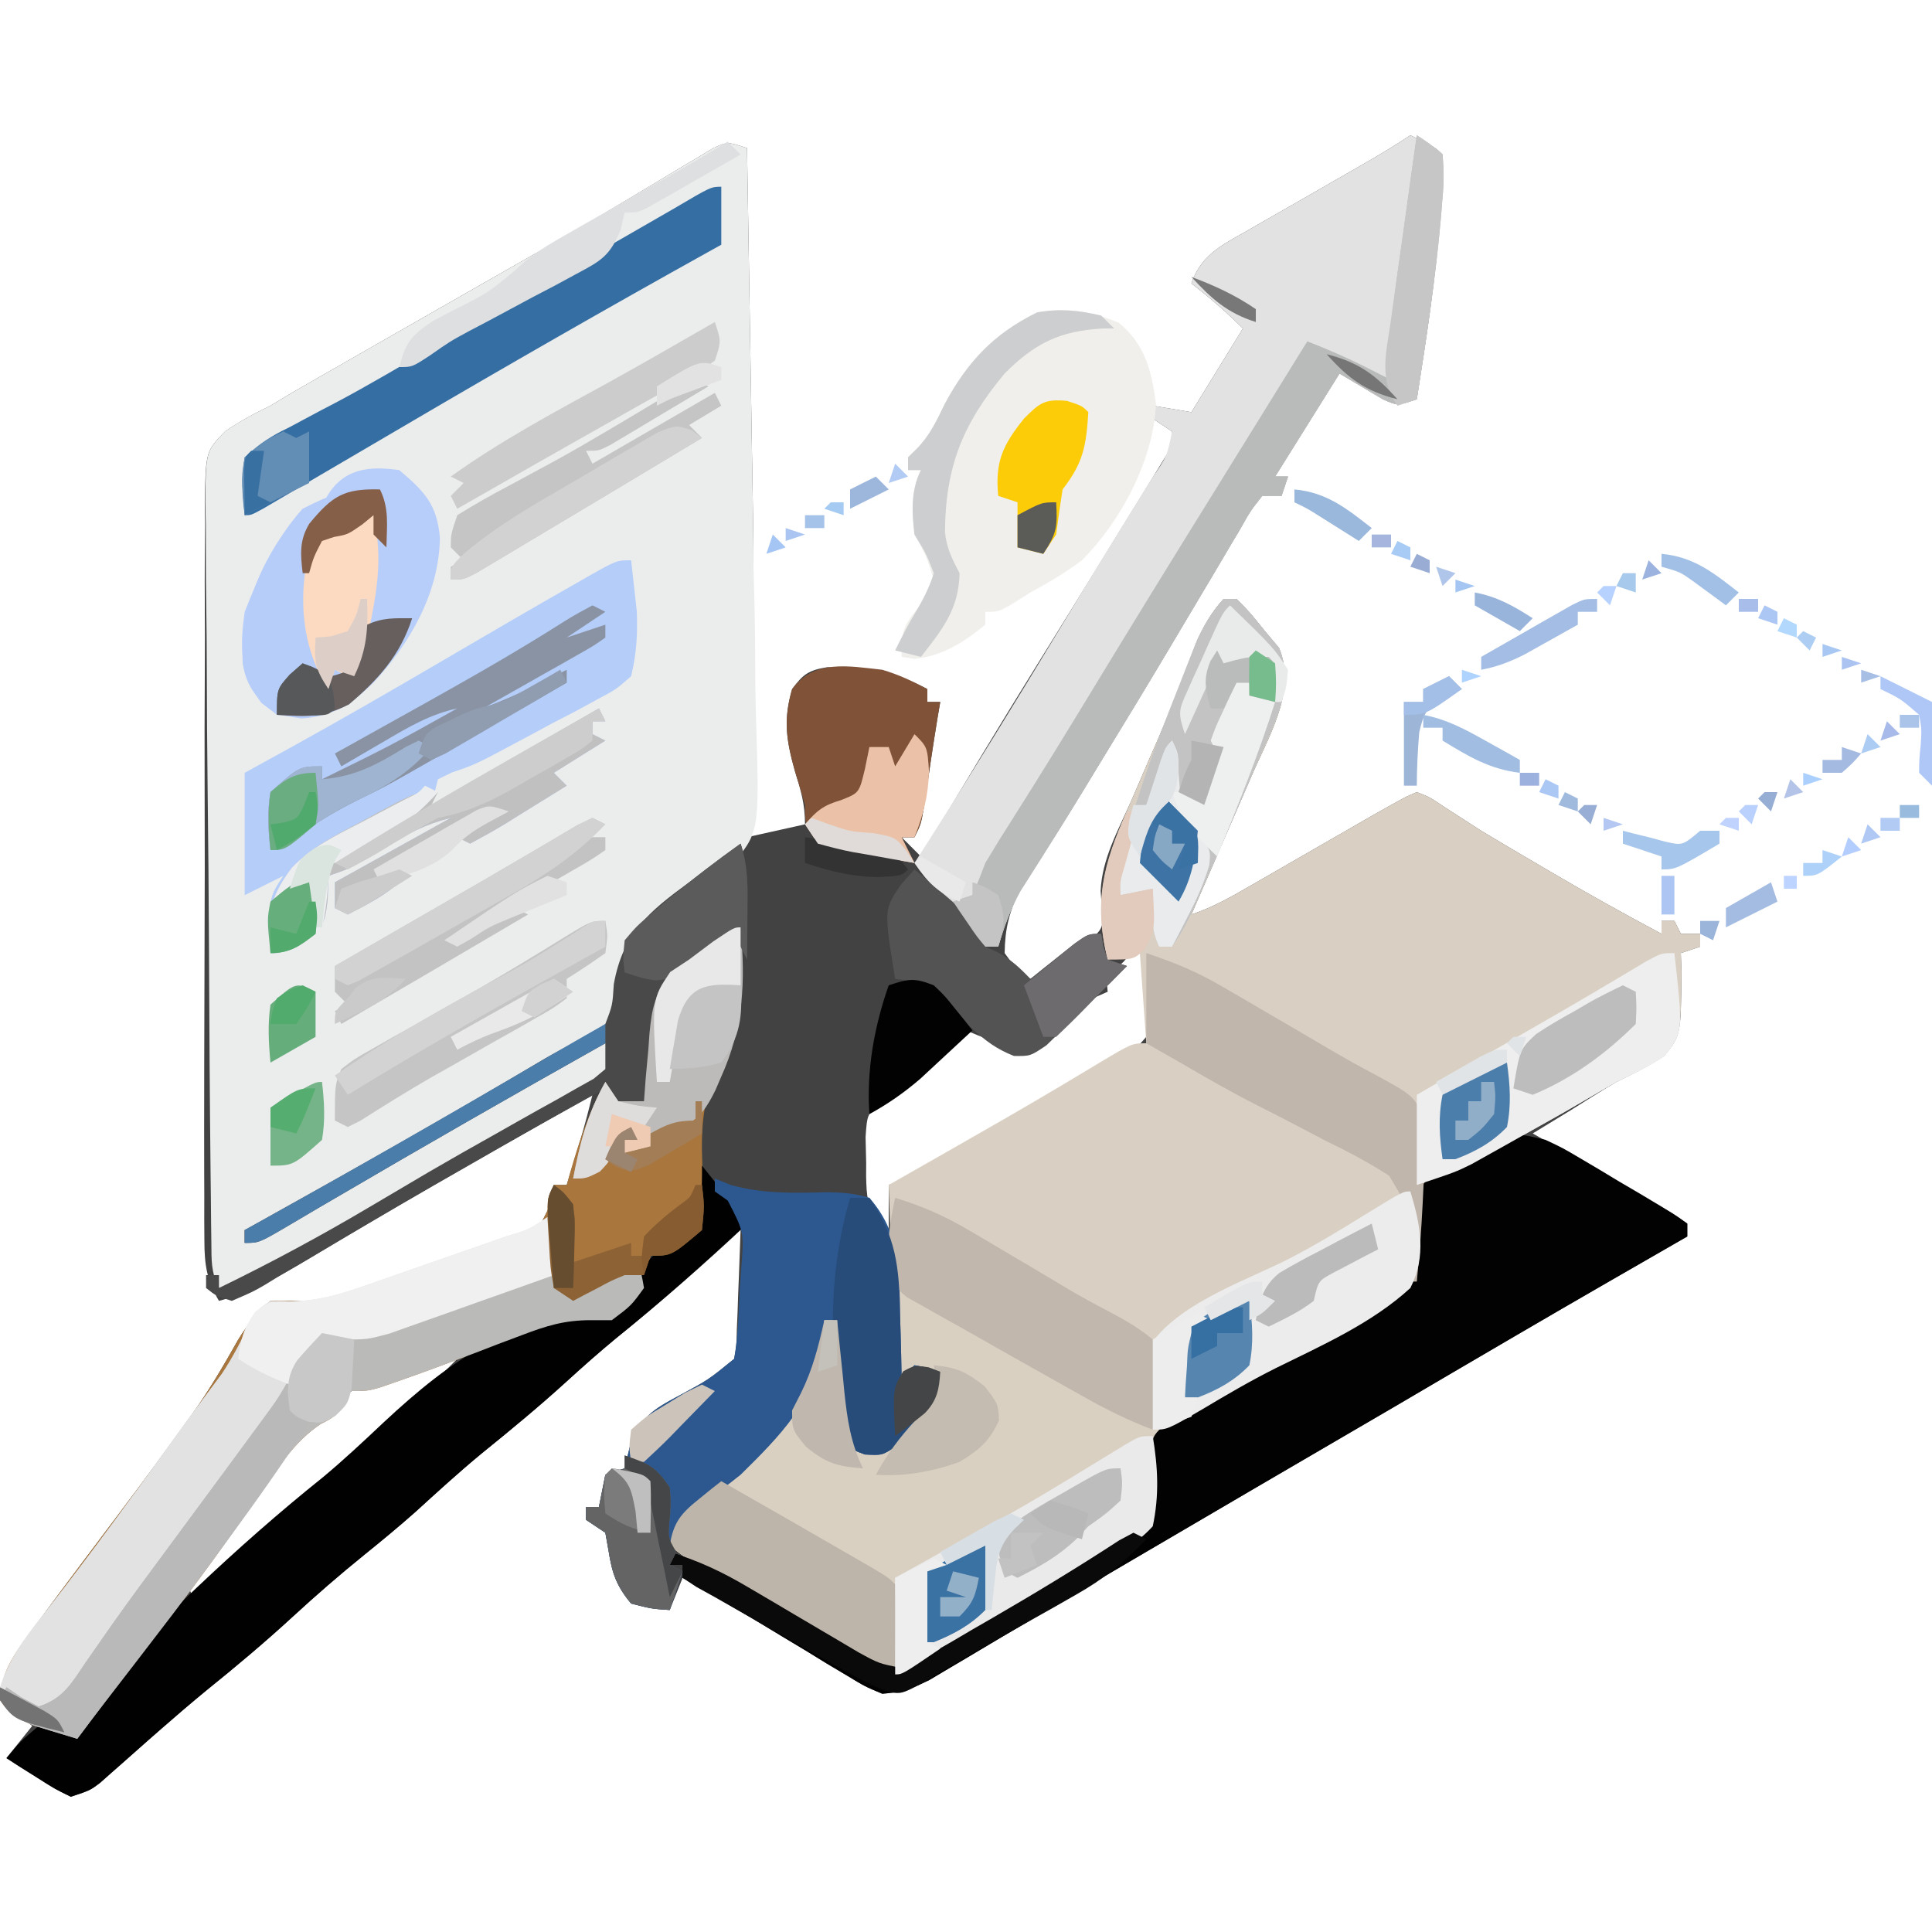 <svg xmlns="http://www.w3.org/2000/svg" width="300" height="300"><path d="M0 0 C3.875 1.875 3.875 1.875 5 3 C4.988 5.435 4.9 7.822 4.75 10.25 C4.706 10.99 4.663 11.73 4.617 12.492 C3.968 22.062 2.482 31.53 1 41 C-2 42 -2 42 -4.262 41.004 C-6.508 39.669 -8.754 38.335 -11 37 C-14.3 42.28 -17.6 47.56 -21 53 C-20.34 53 -19.68 53 -19 53 C-19.33 53.99 -19.66 54.98 -20 56 C-20.99 56 -21.98 56 -23 56 C-24.809 58.287 -24.809 58.287 -26.52 61.316 C-26.855 61.876 -27.19 62.435 -27.535 63.011 C-28.638 64.856 -29.725 66.709 -30.812 68.562 C-31.574 69.841 -32.336 71.119 -33.099 72.397 C-34.655 75.002 -36.205 77.61 -37.752 80.22 C-40.977 85.653 -44.27 91.045 -47.562 96.438 C-48.134 97.379 -48.705 98.321 -49.293 99.291 C-51.691 103.244 -54.1 107.184 -56.609 111.066 C-57.179 111.956 -57.179 111.956 -57.76 112.864 C-58.711 114.343 -59.677 115.812 -60.645 117.281 C-62.322 120.646 -62.944 123.236 -63 127 C-61.208 129.462 -61.208 129.462 -59 131 C-57.145 129.868 -55.317 128.693 -53.5 127.5 C-51.969 126.525 -51.969 126.525 -50.406 125.531 C-47.6 123.152 -47.6 123.152 -47.945 119.441 C-47.994 118.749 -48.043 118.056 -48.093 117.342 C-47.897 112.396 -45.361 107.898 -43.375 103.438 C-42.453 101.306 -41.533 99.175 -40.613 97.043 C-40.164 96.012 -39.715 94.981 -39.252 93.919 C-37.117 88.942 -35.188 83.887 -33.254 78.828 C-32.08 76.181 -30.947 74.139 -29 72 C-28.34 72 -27.68 72 -27 72 C-24.949 74.055 -24.949 74.055 -22.688 76.875 C-21.928 77.78 -21.169 78.685 -20.387 79.617 C-17.547 86.545 -22.203 93.583 -24.918 100.102 C-25.997 102.614 -27.092 105.12 -28.188 107.625 C-28.752 108.928 -29.317 110.232 -29.881 111.535 C-31.248 114.693 -32.622 117.847 -34 121 C-30.595 119.865 -27.835 118.267 -24.723 116.473 C-24.115 116.124 -23.507 115.775 -22.881 115.415 C-20.94 114.3 -19.001 113.182 -17.062 112.062 C-15.127 110.948 -13.191 109.833 -11.255 108.721 C-9.494 107.709 -7.736 106.694 -5.977 105.68 C-0.781 102.748 -0.781 102.748 1 102 C2.98 102.766 2.98 102.766 5.188 104.25 C6.495 105.093 6.495 105.093 7.828 105.953 C8.875 106.629 9.922 107.304 11 108 C13.798 109.692 16.617 111.347 19.438 113 C20.168 113.43 20.898 113.86 21.651 114.303 C27.369 117.66 33.144 120.889 39 124 C39 123.34 39 122.68 39 122 C39.66 122 40.32 122 41 122 C41.33 122.66 41.66 123.32 42 124 C42.99 124 43.98 124 45 124 C45 124.66 45 125.32 45 126 C43.515 126.495 43.515 126.495 42 127 C42.032 127.941 42.064 128.882 42.098 129.852 C42.005 139.763 42.005 139.763 39.387 142.984 C37 144.538 34.563 145.756 32 147 C29.618 148.414 27.281 149.899 24.938 151.375 C22.959 152.585 20.981 153.794 19 155 C19.727 155.414 20.454 155.827 21.203 156.253 C23.89 157.787 26.573 159.327 29.254 160.872 C30.989 161.869 32.729 162.858 34.469 163.848 C35.552 164.473 36.634 165.098 37.75 165.742 C38.755 166.318 39.761 166.894 40.797 167.488 C41.524 167.987 42.251 168.486 43 169 C43 169.66 43 170.32 43 171 C41.952 171.603 41.952 171.603 40.883 172.218 C23.599 182.164 23.599 182.164 6.388 192.236 C0.521 195.699 -5.363 199.133 -11.25 202.562 C-19.726 207.502 -28.193 212.455 -36.655 217.418 C-38.492 218.495 -40.329 219.571 -42.167 220.647 C-47.548 223.797 -52.926 226.951 -58.285 230.137 C-59.964 231.135 -61.645 232.129 -63.326 233.123 C-65.388 234.343 -67.447 235.567 -69.502 236.799 C-70.419 237.34 -71.336 237.88 -72.281 238.438 C-73.076 238.911 -73.871 239.384 -74.689 239.871 C-77.258 241.126 -79.138 241.817 -82 242 C-84.66 240.892 -84.66 240.892 -87.492 239.176 C-89.045 238.251 -89.045 238.251 -90.629 237.307 C-91.7 236.649 -92.771 235.991 -93.875 235.312 C-94.938 234.674 -96.002 234.035 -97.098 233.377 C-99.153 232.143 -101.204 230.904 -103.253 229.659 C-106.472 227.715 -109.723 225.844 -113 224 C-113.66 225.65 -114.32 227.3 -115 229 C-117.812 228.812 -117.812 228.812 -121 228 C-123.274 225.256 -123.948 223.334 -124.5 219.812 C-124.665 218.884 -124.83 217.956 -125 217 C-126.485 216.01 -126.485 216.01 -128 215 C-128 214.34 -128 213.68 -128 213 C-127.34 213 -126.68 213 -126 213 C-125.67 211.35 -125.34 209.7 -125 208 C-124.01 207.67 -123.02 207.34 -122 207 C-121.742 205.913 -121.484 204.827 -121.219 203.707 C-119.72 199.148 -117.539 197.821 -113.5 195.688 C-108.971 193.238 -108.971 193.238 -105 190 C-104.63 187.871 -104.63 187.871 -104.586 185.43 C-104.547 184.534 -104.509 183.638 -104.469 182.715 C-104.438 181.778 -104.407 180.841 -104.375 179.875 C-104.336 178.93 -104.298 177.985 -104.258 177.012 C-104.163 174.675 -104.078 172.338 -104 170 C-105 170.926 -105 170.926 -106.02 171.871 C-111.644 177.04 -117.369 181.985 -123.316 186.785 C-125.947 188.956 -128.479 191.202 -131 193.5 C-135.3 197.419 -139.759 201.092 -144.281 204.75 C-147.779 207.645 -151.118 210.696 -154.473 213.754 C-157.07 216.062 -159.734 218.256 -162.438 220.438 C-166.241 223.513 -169.901 226.688 -173.5 230 C-177.857 234.006 -182.343 237.778 -186.953 241.488 C-189.312 243.433 -191.624 245.403 -193.922 247.418 C-194.597 248.01 -195.272 248.602 -195.968 249.212 C-197.303 250.386 -198.634 251.565 -199.962 252.747 C-200.878 253.553 -200.878 253.553 -201.812 254.375 C-202.355 254.857 -202.898 255.339 -203.457 255.836 C-205 257 -205 257 -208 258 C-210.48 256.785 -210.48 256.785 -213.188 255.062 C-214.089 254.497 -214.99 253.931 -215.918 253.348 C-216.605 252.903 -217.292 252.458 -218 252 C-216.68 250.35 -215.36 248.7 -214 247 C-215.65 245.68 -217.3 244.36 -219 243 C-218.492 238.359 -216.414 235.33 -213.688 231.688 C-213.246 231.084 -212.804 230.48 -212.35 229.857 C-210.911 227.897 -209.458 225.947 -208 224 C-207.265 223.017 -207.265 223.017 -206.514 222.014 C-204.506 219.335 -202.495 216.658 -200.481 213.983 C-197.109 209.5 -193.776 204.992 -190.5 200.438 C-190.103 199.89 -189.706 199.343 -189.297 198.779 C-186.581 194.979 -184.286 191.064 -182 187 C-180.442 184.488 -179.207 183.104 -177 181 C-174.667 180.993 -172.333 180.994 -170 181 C-167.173 180.402 -164.467 179.508 -161.73 178.586 C-160.968 178.334 -160.206 178.082 -159.421 177.822 C-157.821 177.288 -156.224 176.748 -154.628 176.203 C-152.185 175.374 -149.731 174.583 -147.275 173.793 C-145.718 173.268 -144.161 172.741 -142.605 172.211 C-141.506 171.864 -141.506 171.864 -140.383 171.509 C-138.056 170.744 -138.056 170.744 -135 169 C-133.434 165.946 -133.434 165.946 -133 163 C-132.34 163 -131.68 163 -131 163 C-130.52 161.417 -130.041 159.834 -129.562 158.25 C-129.296 157.368 -129.029 156.487 -128.754 155.578 C-128.115 153.394 -127.544 151.209 -127 149 C-130.533 151.012 -134.066 153.025 -137.598 155.04 C-138.864 155.762 -140.131 156.485 -141.398 157.207 C-148.287 161.134 -155.162 165.081 -161.992 169.109 C-163.07 169.745 -164.149 170.38 -165.26 171.035 C-167.295 172.237 -169.328 173.444 -171.357 174.657 C-175.815 177.289 -179.95 179.666 -185 181 C-186.904 177.775 -187.253 175.386 -187.263 171.662 C-187.27 170.58 -187.278 169.498 -187.285 168.382 C-187.283 167.2 -187.281 166.018 -187.278 164.799 C-187.283 163.55 -187.288 162.301 -187.293 161.014 C-187.305 156.876 -187.301 152.739 -187.293 148.602 C-187.291 147.175 -187.29 145.749 -187.288 144.323 C-187.28 138.39 -187.267 132.457 -187.239 126.524 C-187.2 118.029 -187.191 109.536 -187.225 101.041 C-187.248 95.063 -187.235 89.085 -187.197 83.107 C-187.175 79.538 -187.168 75.971 -187.198 72.402 C-187.23 68.421 -187.191 64.441 -187.145 60.459 C-187.165 59.281 -187.185 58.103 -187.205 56.889 C-187.035 49.068 -187.035 49.068 -184.028 45.966 C-181.743 44.421 -179.489 43.18 -177 42 C-175.985 41.384 -174.97 40.767 -173.925 40.132 C-172.562 39.351 -172.562 39.351 -171.172 38.555 C-170.136 37.959 -169.1 37.363 -168.033 36.75 C-166.949 36.131 -165.866 35.512 -164.75 34.875 C-163.606 34.218 -162.462 33.562 -161.284 32.885 C-156.02 29.864 -150.748 26.855 -145.477 23.848 C-144.625 23.361 -143.773 22.875 -142.895 22.374 C-141.222 21.421 -139.549 20.469 -137.875 19.518 C-133.04 16.767 -128.243 13.962 -123.469 11.109 C-121.823 10.131 -121.823 10.131 -120.143 9.133 C-118 7.857 -115.861 6.573 -113.728 5.279 C-112.763 4.706 -111.799 4.133 -110.805 3.543 C-109.949 3.028 -109.092 2.512 -108.21 1.981 C-106 1 -106 1 -103 2 C-102.869 10.032 -102.739 18.064 -102.609 26.096 C-102.548 29.825 -102.488 33.555 -102.427 37.284 C-102.369 40.883 -102.31 44.482 -102.252 48.08 C-102.23 49.454 -102.208 50.827 -102.185 52.201 C-102.154 54.123 -102.123 56.046 -102.092 57.968 C-102.074 59.063 -102.056 60.158 -102.038 61.285 C-101.992 64.592 -102.012 67.89 -102.092 71.196 C-102.122 72.457 -102.122 72.457 -102.152 73.743 C-102.174 74.647 -102.196 75.55 -102.219 76.48 C-102.241 77.408 -102.263 78.336 -102.286 79.293 C-102.357 82.258 -102.428 85.223 -102.5 88.188 C-102.548 90.197 -102.596 92.207 -102.645 94.217 C-102.763 99.145 -102.881 104.072 -103 109 C-98.545 108.01 -98.545 108.01 -94 107 C-94 103.863 -94.634 101.732 -95.562 98.75 C-96.9 93.958 -97.395 90.784 -96 86 C-94.29 83.68 -93.423 83.069 -90.547 82.602 C-84.578 82.652 -80.288 83.179 -75 86 C-75 86.66 -75 87.32 -75 88 C-74.34 88 -73.68 88 -73 88 C-73.144 88.851 -73.289 89.702 -73.438 90.578 C-74.181 95.101 -74.837 99.636 -75.5 104.172 C-76 107 -76 107 -77 109 C-77.66 109 -78.32 109 -79 109 C-78.01 109.99 -77.02 110.98 -76 112 C-75.705 111.504 -75.409 111.008 -75.105 110.497 C-69.35 100.849 -63.553 91.231 -57.625 81.688 C-52.797 73.906 -47.976 66.119 -43.188 58.312 C-42.57 57.314 -41.953 56.315 -41.317 55.286 C-40.752 54.363 -40.187 53.439 -39.605 52.488 C-39.102 51.669 -38.598 50.849 -38.079 50.005 C-36.842 48.086 -36.842 48.086 -37 46 C-37.99 45.34 -38.98 44.68 -40 44 C-40 43.34 -40 42.68 -40 42 C-37.03 42.495 -37.03 42.495 -34 43 C-31.36 38.71 -28.72 34.42 -26 30 C-28.561 27.439 -31.156 25.229 -34 23 C-32.517 18.665 -29.359 17.089 -25.566 14.961 C-24.933 14.594 -24.299 14.227 -23.646 13.849 C-21.624 12.681 -19.594 11.528 -17.562 10.375 C-15.537 9.212 -13.513 8.046 -11.49 6.88 C-10.231 6.156 -8.971 5.435 -7.71 4.716 C-5.078 3.215 -2.523 1.682 0 0 Z M-44.562 128.375 C-47.227 130.647 -47.227 130.647 -47 133 C-47.579 133.254 -48.158 133.508 -48.754 133.77 C-51.978 135.536 -54.306 138.061 -56.902 140.637 C-59 142 -59 142 -61.441 141.832 C-64.016 140.995 -66.512 140.066 -69 139 C-69.664 139.603 -70.328 140.207 -71.012 140.828 C-71.895 141.627 -72.778 142.427 -73.688 143.25 C-74.558 144.039 -75.428 144.828 -76.324 145.641 C-79 148 -79 148 -81.801 149.824 C-84.344 151.915 -84.344 151.915 -84.594 155.566 C-84.563 156.885 -84.532 158.204 -84.5 159.562 C-84.503 160.235 -84.505 160.907 -84.508 161.6 C-84.448 164.618 -84.355 166.545 -82.469 168.965 C-81.984 169.306 -81.499 169.648 -81 170 C-81 167.69 -81 165.38 -81 163 C-80.322 162.751 -79.644 162.502 -78.945 162.246 C-74.711 160.454 -70.781 158.173 -66.814 155.862 C-62.85 153.562 -58.876 151.439 -54.727 149.488 C-46.08 145.796 -46.08 145.796 -40.17 139.046 C-39.375 134.568 -39.979 130.423 -41 126 C-42.46 125.887 -42.46 125.887 -44.562 128.375 Z M-110 148 C-109 150 -109 150 -109 150 Z M-157.375 192.25 C-158.048 192.455 -158.721 192.66 -159.414 192.871 C-163.62 194.237 -166.135 195.66 -169 199 C-169.806 199.777 -170.611 200.555 -171.441 201.355 C-174.176 204.182 -176.577 207.176 -178.938 210.312 C-179.369 210.88 -179.801 211.447 -180.246 212.032 C-181.501 213.685 -182.752 215.342 -184 217 C-184.654 217.866 -185.307 218.732 -185.98 219.625 C-187.325 221.413 -188.663 223.206 -190 225 C-189.67 225.66 -189.34 226.32 -189 227 C-188.261 226.31 -187.523 225.621 -186.762 224.91 C-181.807 220.311 -176.838 215.796 -171.562 211.562 C-163.265 204.879 -155.49 197.573 -148 190 C-151.279 190 -154.282 191.248 -157.375 192.25 Z " fill="#424242" transform="translate(219,21)"></path><path d="M0 0 C0.131 8.032 0.261 16.064 0.391 24.096 C0.452 27.825 0.512 31.555 0.573 35.284 C0.631 38.883 0.69 42.482 0.748 46.08 C0.77 47.454 0.792 48.827 0.815 50.201 C0.846 52.123 0.877 54.046 0.908 55.968 C0.926 57.063 0.944 58.158 0.962 59.285 C0.989 61.19 1 63.095 1 65 C1.035 66.371 1.074 67.742 1.115 69.113 C1.238 73.74 1.275 78.365 1.287 82.994 C1.304 84.984 1.344 86.974 1.408 88.963 C1.944 106.401 1.944 106.401 -2.807 111.688 C-5.948 114.57 -9.376 116.769 -13 119 C-17.004 121.64 -17.004 121.64 -18.547 125.883 C-18.614 126.953 -18.681 128.023 -18.75 129.125 C-19.697 133.682 -20.439 135.531 -24.051 138.547 C-27.653 140.761 -31.425 142.651 -35.201 144.548 C-40.684 147.392 -45.979 150.576 -51.312 153.688 C-54.491 155.52 -57.673 157.349 -60.854 159.177 C-63.04 160.444 -65.219 161.724 -67.392 163.014 C-68.473 163.655 -69.554 164.296 -70.668 164.957 C-72.132 165.833 -72.132 165.833 -73.626 166.726 C-76 168 -76 168 -78 168 C-78 168.66 -78 169.32 -78 170 C-64.234 162.355 -50.526 154.636 -36.971 146.621 C-31.732 143.536 -26.475 140.644 -21 138 C-20.764 140.318 -20.764 140.318 -21 143 C-22.562 144.572 -22.562 144.572 -24.777 145.906 C-25.603 146.412 -26.43 146.917 -27.281 147.438 C-28.178 147.953 -29.075 148.469 -30 149 C-30.891 149.516 -31.782 150.031 -32.7 150.562 C-35.64 152.234 -38.599 153.87 -41.562 155.5 C-51.635 161.075 -61.599 166.809 -71.471 172.732 C-72.416 173.293 -73.362 173.853 -74.336 174.43 C-75.167 174.927 -75.997 175.425 -76.853 175.937 C-79 177 -79 177 -82 177 C-83.259 174.483 -83.149 172.721 -83.181 169.903 C-83.195 168.823 -83.21 167.744 -83.224 166.631 C-83.235 165.442 -83.245 164.252 -83.256 163.026 C-83.271 161.778 -83.286 160.529 -83.301 159.242 C-83.427 147.724 -83.497 136.206 -83.548 124.688 C-83.587 116.174 -83.656 107.661 -83.763 99.148 C-83.836 93.161 -83.874 87.175 -83.887 81.188 C-83.896 77.613 -83.921 74.039 -83.982 70.464 C-84.05 66.472 -84.047 62.483 -84.038 58.491 C-84.068 57.31 -84.099 56.128 -84.131 54.911 C-84.032 47.069 -84.032 47.069 -81.035 43.964 C-78.748 42.417 -76.493 41.179 -74 40 C-72.985 39.384 -71.97 38.767 -70.925 38.132 C-70.016 37.612 -69.108 37.091 -68.172 36.555 C-67.136 35.959 -66.1 35.363 -65.033 34.75 C-63.949 34.131 -62.866 33.512 -61.75 32.875 C-60.606 32.218 -59.462 31.562 -58.284 30.885 C-53.02 27.864 -47.748 24.855 -42.477 21.848 C-41.625 21.361 -40.773 20.875 -39.895 20.374 C-38.222 19.421 -36.549 18.469 -34.875 17.518 C-30.04 14.767 -25.243 11.962 -20.469 9.109 C-18.823 8.131 -18.823 8.131 -17.143 7.133 C-15 5.857 -12.861 4.573 -10.728 3.279 C-9.763 2.706 -8.799 2.133 -7.805 1.543 C-6.949 1.028 -6.092 0.512 -5.21 -0.019 C-3 -1 -3 -1 0 0 Z " fill="#EBECEC" transform="translate(116,23)"></path><path d="M0 0 C0.66 0 1.32 0 2 0 C4.051 2.055 4.051 2.055 6.312 4.875 C7.072 5.78 7.831 6.685 8.613 7.617 C11.453 14.545 6.797 21.583 4.082 28.102 C3.003 30.614 1.908 33.12 0.812 35.625 C0.248 36.928 -0.317 38.232 -0.881 39.535 C-2.248 42.693 -3.622 45.847 -5 49 C-1.595 47.865 1.165 46.267 4.277 44.473 C4.885 44.124 5.493 43.775 6.119 43.415 C8.06 42.3 9.999 41.182 11.938 40.062 C13.873 38.948 15.809 37.833 17.745 36.721 C19.506 35.709 21.264 34.694 23.023 33.68 C28.219 30.748 28.219 30.748 30 30 C31.98 30.766 31.98 30.766 34.188 32.25 C35.059 32.812 35.93 33.374 36.828 33.953 C38.398 34.966 38.398 34.966 40 36 C42.798 37.692 45.617 39.347 48.438 41 C49.533 41.645 49.533 41.645 50.651 42.303 C56.369 45.66 62.144 48.889 68 52 C68 51.34 68 50.68 68 50 C68.66 50 69.32 50 70 50 C70.33 50.66 70.66 51.32 71 52 C71.99 52 72.98 52 74 52 C74 52.66 74 53.32 74 54 C73.01 54.33 72.02 54.66 71 55 C71.032 55.941 71.064 56.882 71.098 57.852 C71.006 67.736 71.006 67.736 68.422 70.984 C66.027 72.563 63.593 73.773 61 75 C59.303 75.977 57.606 76.955 55.918 77.949 C50.157 81.326 44.284 84.513 38.402 87.676 C37.61 88.113 36.817 88.55 36 89 C35.073 89.412 34.146 89.825 33.191 90.25 C32.468 90.828 31.745 91.405 31 92 C30.666 95.163 30.666 95.163 31 98.688 C30.683 105.281 30.683 105.281 27.902 108.207 C25.124 109.887 22.304 111.371 19.383 112.786 C14.247 115.402 9.337 118.446 4.375 121.375 C1.364 123.124 -1.649 124.87 -4.663 126.615 C-6.475 127.689 -8.247 128.831 -10 130 C-10.041 132.208 -9.984 134.419 -9.875 136.625 C-10.298 143.249 -10.298 143.249 -13.035 146.176 C-15.803 147.856 -18.621 149.312 -21.535 150.721 C-24.592 152.307 -27.5 154.088 -30.438 155.887 C-32.184 156.946 -33.932 158.003 -35.68 159.059 C-36.848 159.767 -38.013 160.481 -39.175 161.199 C-40.832 162.218 -42.508 163.207 -44.184 164.195 C-45.159 164.783 -46.134 165.371 -47.138 165.977 C-50.915 167.327 -52.397 166.654 -56 165 C-58.071 163.927 -60.115 162.799 -62.133 161.629 C-63.268 160.972 -64.404 160.315 -65.574 159.639 C-66.157 159.298 -66.74 158.957 -67.341 158.605 C-69.124 157.563 -70.911 156.53 -72.699 155.498 C-82.201 149.98 -82.201 149.98 -86 147 C-85.436 143.73 -84.641 142.32 -82.051 140.266 C-81.452 139.778 -80.854 139.291 -80.238 138.789 C-79.285 138.027 -79.285 138.027 -78.312 137.25 C-69.211 129.668 -64.481 123.841 -62 112 C-61.34 112 -60.68 112 -60 112 C-59.801 113.914 -59.801 113.914 -59.598 115.867 C-59.419 117.536 -59.241 119.206 -59.062 120.875 C-58.975 121.717 -58.888 122.559 -58.799 123.426 C-58.712 124.231 -58.625 125.037 -58.535 125.867 C-58.457 126.611 -58.378 127.354 -58.297 128.121 C-58.084 130.084 -58.084 130.084 -57 132 C-52.055 131.85 -49.69 129.164 -46.355 125.887 C-44.611 123.846 -44.611 123.846 -45 120 C-47.169 120.506 -49 121 -51 122 C-51.33 111.77 -51.66 101.54 -52 91 C-48.886 89.226 -45.771 87.453 -42.562 85.625 C-36.983 82.446 -31.411 79.258 -25.891 75.977 C-25.115 75.516 -24.34 75.055 -23.541 74.58 C-22.077 73.706 -20.616 72.829 -19.156 71.948 C-14.217 69 -14.217 69 -12 69 C-12.33 64.38 -12.66 59.76 -13 55 C-14.65 55.33 -16.3 55.66 -18 56 C-20.382 46.472 -18.259 40.162 -14.375 31.438 C-13.453 29.306 -12.533 27.175 -11.613 25.043 C-11.164 24.012 -10.715 22.981 -10.252 21.919 C-8.117 16.942 -6.188 11.887 -4.254 6.828 C-3.08 4.181 -1.947 2.139 0 0 Z " fill="#D9D0C3" transform="translate(190,93)"></path><path d="M0 0 C4.168 1.27 7.736 2.832 11.484 5.047 C12.503 5.645 13.521 6.243 14.57 6.859 C15.62 7.483 16.669 8.107 17.75 8.75 C18.784 9.358 19.818 9.967 20.883 10.594 C22.936 11.804 24.984 13.023 27.026 14.252 C28.974 15.397 30.95 16.497 32.952 17.545 C39.696 21.166 39.696 21.166 41.23 25.375 C41.216 26.571 41.202 27.767 41.188 29 C41.173 30.311 41.159 31.622 41.145 32.973 C41.114 33.641 41.084 34.308 41.053 34.997 C41.002 36.934 41.129 38.875 41.262 40.809 C41.379 44.577 41.192 47.421 40 51 C36.95 54.16 33.389 55.824 29.465 57.721 C26.408 59.307 23.5 61.088 20.562 62.887 C18.816 63.946 17.068 65.003 15.32 66.059 C14.152 66.767 12.987 67.481 11.825 68.199 C10.168 69.218 8.492 70.207 6.816 71.195 C5.841 71.783 4.866 72.371 3.862 72.977 C0.085 74.327 -1.397 73.654 -5 72 C-7.071 70.927 -9.115 69.799 -11.133 68.629 C-12.268 67.972 -13.404 67.315 -14.574 66.639 C-15.157 66.298 -15.74 65.957 -16.341 65.605 C-18.124 64.563 -19.911 63.53 -21.699 62.498 C-31.201 56.98 -31.201 56.98 -35 54 C-34.436 50.73 -33.641 49.32 -31.051 47.266 C-30.452 46.778 -29.854 46.291 -29.238 45.789 C-28.602 45.281 -27.967 44.773 -27.312 44.25 C-18.211 36.668 -13.481 30.841 -11 19 C-10.34 19 -9.68 19 -9 19 C-8.801 20.914 -8.801 20.914 -8.598 22.867 C-8.419 24.536 -8.241 26.206 -8.062 27.875 C-7.975 28.717 -7.888 29.559 -7.799 30.426 C-7.712 31.231 -7.625 32.037 -7.535 32.867 C-7.457 33.611 -7.378 34.354 -7.297 35.121 C-7.084 37.084 -7.084 37.084 -6 39 C-1.055 38.85 1.31 36.164 4.645 32.887 C6.389 30.846 6.389 30.846 6 27 C3.831 27.506 2 28 0 29 C-0.198 25.292 -0.382 21.584 -0.562 17.875 C-0.647 16.305 -0.647 16.305 -0.732 14.703 C-0.972 9.651 -1.161 4.969 0 0 Z " fill="#DAD0C2" transform="translate(139,186)"></path><path d="M0 0 C0.517 8.611 0.626 15.015 -3.82 22.613 C-6.327 27.685 -6.14 33.449 -5.836 39 C-5.697 41.757 -5.583 44.27 -6 47 C-10.279 51 -10.279 51 -14 51 C-14.062 51.722 -14.124 52.444 -14.188 53.188 C-15.295 57.023 -16.836 58.593 -20 61 C-21.071 60.997 -22.142 60.995 -23.246 60.992 C-27.36 61.001 -30.11 61.853 -33.938 63.312 C-35.767 63.999 -35.767 63.999 -37.633 64.699 C-39.3 65.343 -39.3 65.343 -41 66 C-45.255 67.608 -49.511 69.206 -53.812 70.688 C-54.541 70.939 -55.269 71.19 -56.02 71.449 C-58 72 -58 72 -61 72 C-61.227 72.598 -61.454 73.196 -61.688 73.812 C-63 76 -63 76 -65.191 77.109 C-69.236 79.832 -71.504 83.46 -74.25 87.438 C-75.407 89.076 -76.564 90.714 -77.723 92.352 C-78.284 93.15 -78.844 93.948 -79.422 94.771 C-85.31 103.091 -91.607 111.121 -97.836 119.188 C-99.574 121.446 -101.297 123.715 -103 126 C-104.441 125.574 -105.878 125.134 -107.312 124.688 C-108.113 124.444 -108.914 124.2 -109.738 123.949 C-112.201 122.916 -113.508 122.225 -115 120 C-114.914 115.399 -112.344 112.236 -109.688 108.688 C-109.246 108.084 -108.804 107.48 -108.35 106.857 C-106.911 104.897 -105.458 102.947 -104 101 C-103.51 100.345 -103.019 99.689 -102.514 99.014 C-100.506 96.335 -98.495 93.658 -96.481 90.983 C-93.109 86.5 -89.776 81.992 -86.5 77.438 C-86.103 76.89 -85.706 76.343 -85.297 75.779 C-82.581 71.979 -80.286 68.064 -78 64 C-76.442 61.488 -75.207 60.104 -73 58 C-70.667 57.993 -68.333 57.994 -66 58 C-63.173 57.402 -60.467 56.508 -57.73 55.586 C-56.587 55.208 -56.587 55.208 -55.421 54.822 C-53.821 54.288 -52.224 53.748 -50.628 53.203 C-48.185 52.374 -45.731 51.583 -43.275 50.793 C-41.718 50.268 -40.161 49.741 -38.605 49.211 C-37.872 48.979 -37.139 48.748 -36.383 48.509 C-34.056 47.744 -34.056 47.744 -31 46 C-29.434 42.946 -29.434 42.946 -29 40 C-28.34 40 -27.68 40 -27 40 C-26.818 39.348 -26.636 38.695 -26.449 38.023 C-25.025 33.073 -23.506 28.535 -21 24 C-20.01 25.485 -20.01 25.485 -19 27 C-17.68 27 -16.36 27 -15 27 C-14.87 25.246 -14.87 25.246 -14.738 23.457 C-14.598 21.909 -14.456 20.361 -14.312 18.812 C-14.259 18.044 -14.206 17.275 -14.15 16.482 C-13.742 12.349 -13.352 10.43 -10.652 7.125 C-1.759 0 -1.759 0 0 0 Z " fill="#A9763D" transform="translate(115,144)"></path><path d="M0 0 C3.875 1.875 3.875 1.875 5 3 C4.988 5.435 4.9 7.822 4.75 10.25 C4.684 11.36 4.684 11.36 4.617 12.492 C3.968 22.062 2.482 31.53 1 41 C-2 42 -2 42 -4.262 41.004 C-6.508 39.669 -8.754 38.335 -11 37 C-14.3 42.28 -17.6 47.56 -21 53 C-20.34 53 -19.68 53 -19 53 C-19.33 53.99 -19.66 54.98 -20 56 C-20.99 56 -21.98 56 -23 56 C-24.809 58.287 -24.809 58.287 -26.52 61.316 C-26.855 61.876 -27.19 62.435 -27.535 63.011 C-28.638 64.856 -29.725 66.709 -30.812 68.562 C-31.574 69.841 -32.336 71.119 -33.099 72.397 C-34.655 75.002 -36.205 77.61 -37.752 80.22 C-40.977 85.653 -44.27 91.045 -47.562 96.438 C-48.134 97.379 -48.706 98.32 -49.295 99.289 C-51.698 103.242 -54.108 107.188 -56.574 111.102 C-57.137 111.998 -57.137 111.998 -57.711 112.912 C-58.651 114.405 -59.598 115.892 -60.547 117.379 C-62.101 120.182 -63.082 122.935 -64 126 C-66 126 -66 126 -67.586 124.426 C-68.176 123.728 -68.767 123.031 -69.375 122.312 C-69.96 121.628 -70.545 120.944 -71.148 120.238 C-73.127 117.847 -75.069 115.429 -77 113 C-75.996 111.43 -75.996 111.43 -74.973 109.828 C-67.918 98.746 -61.045 87.559 -54.249 76.318 C-53.53 75.13 -52.812 73.942 -52.094 72.754 C-51.744 72.176 -51.395 71.598 -51.035 71.002 C-48.865 67.416 -46.675 63.842 -44.469 60.277 C-43.95 59.438 -43.431 58.598 -42.897 57.733 C-41.95 56.204 -41 54.677 -40.047 53.152 C-37.778 49.825 -37.778 49.825 -37 46 C-37.99 45.34 -38.98 44.68 -40 44 C-40 43.34 -40 42.68 -40 42 C-37.03 42.495 -37.03 42.495 -34 43 C-31.36 38.71 -28.72 34.42 -26 30 C-28.561 27.439 -31.156 25.229 -34 23 C-32.517 18.665 -29.359 17.089 -25.566 14.961 C-24.616 14.411 -24.616 14.411 -23.646 13.849 C-21.624 12.681 -19.594 11.528 -17.562 10.375 C-15.537 9.212 -13.513 8.046 -11.49 6.88 C-10.231 6.156 -8.971 5.435 -7.71 4.716 C-5.078 3.215 -2.523 1.682 0 0 Z " fill="#E2E2E2" transform="translate(219,21)"></path><path d="M0 0 C2.701 1.275 2.701 1.275 5.398 2.871 C6.858 3.733 6.858 3.733 8.348 4.611 C9.846 5.515 9.846 5.515 11.375 6.438 C12.397 7.036 13.419 7.635 14.473 8.252 C20.05 11.577 20.05 11.577 22 13 C22 13.66 22 14.32 22 15 C21.301 15.402 20.603 15.804 19.883 16.218 C2.599 26.164 2.599 26.164 -14.612 36.236 C-20.479 39.699 -26.363 43.133 -32.25 46.562 C-40.726 51.502 -49.193 56.455 -57.655 61.418 C-59.492 62.495 -61.329 63.571 -63.167 64.647 C-68.548 67.797 -73.926 70.951 -79.285 74.137 C-80.964 75.135 -82.645 76.129 -84.326 77.123 C-86.388 78.343 -88.447 79.567 -90.502 80.799 C-91.419 81.34 -92.336 81.88 -93.281 82.438 C-94.076 82.911 -94.871 83.384 -95.689 83.871 C-98.258 85.126 -100.138 85.817 -103 86 C-105.66 84.892 -105.66 84.892 -108.492 83.176 C-109.527 82.559 -110.562 81.942 -111.629 81.307 C-112.7 80.649 -113.771 79.991 -114.875 79.312 C-115.938 78.674 -117.002 78.035 -118.098 77.377 C-120.153 76.143 -122.204 74.904 -124.253 73.659 C-127.472 71.715 -130.723 69.844 -134 68 C-134 67.34 -134 66.68 -134 66 C-134.66 66 -135.32 66 -136 66 C-136 65.34 -136 64.68 -136 64 C-131.567 65.33 -127.845 67.085 -123.867 69.441 C-122.732 70.107 -121.596 70.773 -120.426 71.459 C-119.242 72.16 -118.058 72.861 -116.875 73.562 C-114.542 74.945 -112.206 76.32 -109.867 77.691 C-108.837 78.302 -107.807 78.912 -106.746 79.541 C-103.519 81.31 -103.519 81.31 -100 82 C-97.575 81.088 -97.575 81.088 -95.105 79.57 C-94.156 79.027 -93.207 78.484 -92.229 77.924 C-91.225 77.33 -90.222 76.737 -89.188 76.125 C-87.116 74.907 -85.044 73.69 -82.973 72.473 C-81.958 71.873 -80.944 71.274 -79.899 70.657 C-77.362 69.207 -74.815 67.887 -72.184 66.621 C-68.339 64.713 -65.122 62.988 -62 60 C-61.101 56.178 -61.073 53.22 -61.57 49.332 C-61 46 -61 46 -59.497 44.53 C-57.067 42.868 -54.573 41.431 -52 40 C-50.357 39.042 -50.357 39.042 -48.681 38.064 C-45.014 35.926 -41.321 33.836 -37.625 31.75 C-35.719 30.671 -33.813 29.59 -31.907 28.509 C-30.195 27.538 -28.482 26.569 -26.768 25.601 C-24.806 24.466 -22.886 23.257 -21 22 C-20.756 18.846 -20.756 18.846 -20.875 15.25 C-20.564 8.645 -20.564 8.645 -18.117 5.848 C-15.805 4.348 -13.501 3.15 -11 2 C-9.67 1.041 -9.67 1.041 -8.312 0.062 C-5.141 -1.395 -3.372 -0.788 0 0 Z " fill="#020202" transform="translate(240,177)"></path><path d="M0 0 C0.198 1.686 0.383 3.374 0.562 5.062 C0.719 6.472 0.719 6.472 0.879 7.91 C1.02 11.521 0.842 14.473 0 18 C-2.329 20.048 -2.329 20.048 -5.391 21.676 C-6.493 22.276 -7.595 22.876 -8.73 23.494 C-10.473 24.394 -10.473 24.394 -12.25 25.312 C-13.396 25.932 -14.542 26.551 -15.723 27.189 C-24.193 31.73 -24.193 31.73 -27.808 32.938 C-28.531 33.289 -29.255 33.639 -30 34 C-30.33 35.32 -30.66 36.64 -31 38 C-22.42 33.05 -13.84 28.1 -5 23 C-4.505 23.99 -4.505 23.99 -4 25 C-4.66 25 -5.32 25 -6 25 C-6 25.66 -6 26.32 -6 27 C-5.34 27.33 -4.68 27.66 -4 28 C-6.64 29.65 -9.28 31.3 -12 33 C-11.34 33.66 -10.68 34.32 -10 35 C-12.453 36.531 -14.911 38.05 -17.375 39.562 C-18.074 40 -18.772 40.438 -19.492 40.889 C-21.292 41.988 -23.143 43.001 -25 44 C-25.99 43.505 -25.99 43.505 -27 43 C-25.35 41.68 -23.7 40.36 -22 39 C-27.61 42.3 -33.22 45.6 -39 49 C-36.525 48.505 -36.525 48.505 -34 48 C-36.797 51.291 -40.195 53.063 -44 55 C-44.66 54.67 -45.32 54.34 -46 54 C-46 52.68 -46 51.36 -46 50 C-40.06 46.7 -34.12 43.4 -28 40 C-32.011 41.003 -34.549 42.376 -38.062 44.5 C-43.698 47.899 -43.698 47.899 -47 49 C-47.041 50.237 -47.083 51.475 -47.125 52.75 C-47.573 56.519 -47.828 56.854 -50.938 59.5 C-54 61 -54 61 -56 61 C-56.286 52.429 -56.286 52.429 -54 49 C-55.98 49.99 -57.96 50.98 -60 52 C-60 45.73 -60 39.46 -60 33 C-56.288 30.958 -56.288 30.958 -52.5 28.875 C-44.895 24.669 -37.373 20.33 -29.875 15.938 C-22.809 11.802 -15.744 7.668 -8.625 3.625 C-7.644 3.062 -7.644 3.062 -6.644 2.488 C-2.235 0 -2.235 0 0 0 Z " fill="#B4CDF9" transform="translate(98,87)"></path><path d="M0 0 C2.387 2.963 4.725 5.95 7 9 C0.387 15.175 -6.3 21.143 -13.352 26.82 C-15.973 28.978 -18.492 31.213 -21 33.5 C-25.3 37.419 -29.759 41.092 -34.281 44.75 C-37.779 47.645 -41.118 50.696 -44.473 53.754 C-47.07 56.062 -49.734 58.256 -52.438 60.438 C-56.241 63.513 -59.901 66.688 -63.5 70 C-67.857 74.006 -72.343 77.778 -76.953 81.488 C-79.312 83.433 -81.624 85.403 -83.922 87.418 C-84.597 88.01 -85.272 88.602 -85.968 89.212 C-87.303 90.386 -88.634 91.565 -89.962 92.747 C-90.878 93.553 -90.878 93.553 -91.812 94.375 C-92.355 94.857 -92.898 95.339 -93.457 95.836 C-95 97 -95 97 -98 98 C-100.48 96.785 -100.48 96.785 -103.188 95.062 C-104.089 94.497 -104.99 93.931 -105.918 93.348 C-106.605 92.903 -107.292 92.458 -108 92 C-105.875 89.438 -105.875 89.438 -103 87 C-99.82 87.348 -99.82 87.348 -97 88 C-96.663 87.541 -96.325 87.083 -95.978 86.611 C-94.427 84.508 -92.87 82.41 -91.312 80.312 C-90.782 79.591 -90.252 78.87 -89.705 78.127 C-86.709 74.101 -83.668 70.449 -80 67 C-79.528 66.551 -79.057 66.102 -78.571 65.64 C-72.197 59.599 -65.674 53.842 -58.816 48.352 C-55.571 45.642 -52.512 42.774 -49.438 39.875 C-38.859 30.013 -28.975 23 -14 23 C-11.302 21.031 -10.22 19.676 -9.188 16.5 C-8 14 -8 14 -4.438 12.312 C-2.506 11.457 -2.506 11.457 -1 10 C-0.082 6.661 0.046 3.451 0 0 Z " fill="#010101" transform="translate(109,181)"></path><path d="M0 0 C0.802 0.326 1.604 0.652 2.43 0.988 C7.454 2.412 12.346 2.257 17.543 2.127 C19.866 2.168 21.78 2.31 24 3 C28.697 8.37 28.646 14.034 28.75 20.938 C28.78 21.908 28.809 22.878 28.84 23.877 C28.91 26.251 28.963 28.625 29 31 C29.66 30.34 30.32 29.68 31 29 C33.125 29.375 33.125 29.375 35 30 C34.491 34.264 33.255 36.337 30.25 39.375 C29.237 40.438 29.237 40.438 28.203 41.523 C26 43 26 43 23.297 42.852 C21 42 21 42 20 40 C19.85 38.627 19.752 37.247 19.684 35.867 C19.642 35.062 19.6 34.256 19.557 33.426 C19.517 32.584 19.478 31.742 19.438 30.875 C19.394 30.026 19.351 29.176 19.307 28.301 C19.2 26.201 19.1 24.1 19 22 C18.34 22 17.68 22 17 22 C16.897 23.196 16.794 24.392 16.688 25.625 C15.946 34.227 9.856 40.224 4 46 C1.373 48.092 -1.277 50.094 -4.031 52.016 C-6.559 54.564 -6.722 56.487 -7 60 C-6.34 60.33 -5.68 60.66 -5 61 C-5.99 63.97 -5.99 63.97 -7 67 C-9.812 66.812 -9.812 66.812 -13 66 C-15.274 63.256 -15.948 61.334 -16.5 57.812 C-16.665 56.884 -16.83 55.956 -17 55 C-17.99 54.34 -18.98 53.68 -20 53 C-20 52.34 -20 51.68 -20 51 C-19.34 51 -18.68 51 -18 51 C-17.67 49.35 -17.34 47.7 -17 46 C-15.515 45.505 -15.515 45.505 -14 45 C-13.742 43.913 -13.484 42.827 -13.219 41.707 C-11.72 37.148 -9.539 35.821 -5.5 33.688 C-0.971 31.238 -0.971 31.238 3 28 C3.629 24.409 3.699 20.763 3.875 17.125 C3.947 16.118 4.019 15.111 4.094 14.074 C4.549 8.335 4.549 8.335 2.008 3.43 C1.345 2.958 0.683 2.486 0 2 C0 1.34 0 0.68 0 0 Z " fill="#2D588F" transform="translate(111,183)"></path><path d="M0 0 C4.088 3.407 5.053 7.423 5.75 12.562 C5.377 21.295 0.352 30.744 -5.75 36.875 C-8.299 38.792 -10.952 40.352 -13.75 41.875 C-14.699 42.473 -15.648 43.071 -16.625 43.688 C-18.75 44.875 -18.75 44.875 -20.75 44.875 C-20.75 45.535 -20.75 46.195 -20.75 46.875 C-24.099 49.617 -27.421 51.737 -31.75 52.188 C-32.74 52.033 -32.74 52.033 -33.75 51.875 C-33.75 47.595 -33.5 47.204 -31.062 44.062 C-29.626 42.021 -29.626 42.021 -28.75 39.875 C-29.865 36.3 -29.865 36.3 -31.75 32.875 C-32.16 29.409 -32.342 26.058 -30.75 22.875 C-31.41 22.875 -32.07 22.875 -32.75 22.875 C-32.75 22.215 -32.75 21.555 -32.75 20.875 C-32.31 20.447 -31.871 20.019 -31.418 19.578 C-29.35 17.466 -28.356 15.279 -27.062 12.625 C-23.555 6.054 -19.396 1.661 -12.688 -1.625 C-8.031 -2.418 -4.35 -1.78 0 0 Z " fill="#F0EFEB" transform="translate(173.75,50.125)"></path><path d="M0 0 C0.33 0 0.66 0 1 0 C1 2.97 1 5.94 1 9 C-2.997 10.438 -6.999 11.862 -11.006 13.272 C-12.366 13.754 -13.724 14.239 -15.082 14.728 C-17.042 15.433 -19.007 16.124 -20.973 16.812 C-22.151 17.231 -23.329 17.65 -24.543 18.082 C-28.17 19.045 -31.27 19.009 -35 19 C-37.605 21.456 -39.001 24.002 -40.715 27.137 C-43.258 31.597 -46.3 35.646 -49.375 39.75 C-50.623 41.428 -51.87 43.107 -53.117 44.785 C-53.756 45.643 -54.395 46.5 -55.054 47.383 C-58.219 51.639 -61.358 55.914 -64.5 60.188 C-68.638 65.813 -72.8 71.42 -77 77 C-79.972 75.875 -82.334 74.777 -85 73 C-83.417 67.98 -80.402 64.378 -77.188 60.312 C-70.729 52.013 -64.553 43.537 -58.432 34.987 C-57.139 33.192 -55.831 31.409 -54.512 29.633 C-53.454 28.206 -53.454 28.206 -52.375 26.75 C-51.785 25.961 -51.194 25.172 -50.586 24.359 C-48.786 21.681 -47.406 18.901 -46 16 C-44.75 14.125 -44.75 14.125 -43 13 C-41.98 13.03 -40.96 13.06 -39.91 13.092 C-35.375 12.985 -31.927 11.921 -27.695 10.41 C-26.931 10.146 -26.166 9.882 -25.378 9.61 C-23.775 9.054 -22.173 8.494 -20.573 7.928 C-18.115 7.059 -15.652 6.205 -13.188 5.354 C-11.627 4.811 -10.067 4.267 -8.508 3.723 C-7.769 3.465 -7.031 3.208 -6.27 2.943 C-2.872 1.931 -2.872 1.931 0 0 Z " fill="#E2E2E2" transform="translate(85,189)"></path><path d="M0 0 C1.983 1.295 1.983 1.295 4 3 C4.224 5.641 4.195 7.77 3.938 10.375 C3.852 11.471 3.852 11.471 3.764 12.59 C2.943 22.108 1.477 31.565 0 41 C-3 42 -3 42 -5.262 41.004 C-7.508 39.669 -9.754 38.335 -12 37 C-15.3 42.28 -18.6 47.56 -22 53 C-21.34 53 -20.68 53 -20 53 C-20.33 53.99 -20.66 54.98 -21 56 C-21.99 56 -22.98 56 -24 56 C-25.809 58.287 -25.809 58.287 -27.52 61.316 C-27.855 61.876 -28.19 62.435 -28.535 63.011 C-29.638 64.856 -30.725 66.709 -31.812 68.562 C-32.574 69.841 -33.336 71.119 -34.099 72.397 C-35.655 75.002 -37.205 77.61 -38.752 80.22 C-41.977 85.653 -45.27 91.045 -48.562 96.438 C-49.134 97.379 -49.706 98.32 -50.295 99.289 C-52.698 103.242 -55.108 107.188 -57.574 111.102 C-58.137 111.998 -58.137 111.998 -58.711 112.912 C-59.651 114.405 -60.598 115.892 -61.547 117.379 C-63.101 120.182 -64.082 122.935 -65 126 C-65.66 126 -66.32 126 -67 126 C-68.289 124.469 -68.289 124.469 -69.625 122.5 C-70.071 121.85 -70.517 121.201 -70.977 120.531 C-71.483 119.773 -71.483 119.773 -72 119 C-70.515 118.505 -70.515 118.505 -69 118 C-68.288 116.352 -67.632 114.68 -67 113 C-65.618 110.676 -64.21 108.398 -62.75 106.125 C-58.488 99.399 -54.316 92.622 -50.188 85.812 C-44.069 75.735 -37.884 65.701 -31.666 55.685 C-28.669 50.855 -25.679 46.021 -22.688 41.188 C-21.587 39.41 -20.487 37.633 -19.387 35.855 C-18.925 35.109 -18.463 34.363 -17.987 33.594 C-17.661 33.068 -17.336 32.542 -17 32 C-13.819 33.258 -10.737 34.574 -7.688 36.125 C-6.99 36.478 -6.293 36.831 -5.574 37.195 C-5.055 37.461 -4.535 37.726 -4 38 C-4.041 37 -4.082 35.999 -4.125 34.969 C-4.125 28.094 -2.951 21.294 -2 14.5 C-1.807 13.091 -1.614 11.682 -1.422 10.273 C-0.954 6.848 -0.479 3.424 0 0 Z " fill="#B9BABA" transform="translate(220,21)"></path><path d="M0 0 C0.625 1.828 0.625 1.828 1 4 C-1 6.75 -1 6.75 -4 9 C-5.611 8.998 -5.611 8.998 -7.254 8.996 C-11.365 9 -14.112 9.854 -17.938 11.312 C-19.157 11.77 -20.376 12.228 -21.633 12.699 C-23.3 13.343 -23.3 13.343 -25 14 C-29.255 15.608 -33.511 17.206 -37.812 18.688 C-38.541 18.939 -39.269 19.19 -40.02 19.449 C-42 20 -42 20 -45 20 C-45.227 20.598 -45.454 21.196 -45.688 21.812 C-47 24 -47 24 -49.191 25.109 C-53.236 27.832 -55.504 31.46 -58.25 35.438 C-59.407 37.076 -60.564 38.714 -61.723 40.352 C-62.284 41.15 -62.844 41.948 -63.422 42.771 C-69.31 51.091 -75.607 59.121 -81.836 67.188 C-83.574 69.446 -85.297 71.715 -87 74 C-88.441 73.574 -89.878 73.134 -91.312 72.688 C-92.113 72.444 -92.914 72.2 -93.738 71.949 C-96.1 70.958 -97.339 69.919 -99 68 C-98.505 67.01 -98.505 67.01 -98 66 C-97.237 66.516 -96.474 67.031 -95.688 67.562 C-94.801 68.037 -93.914 68.511 -93 69 C-89.113 67.704 -87.892 65.373 -85.688 62.125 C-84.796 60.844 -83.903 59.564 -83.008 58.285 C-82.526 57.594 -82.044 56.904 -81.548 56.192 C-78.779 52.271 -75.917 48.42 -73.062 44.562 C-72.471 43.76 -71.879 42.957 -71.269 42.131 C-68.444 38.301 -65.612 34.477 -62.766 30.664 C-62.265 29.99 -61.765 29.317 -61.25 28.623 C-60.325 27.377 -59.396 26.134 -58.463 24.895 C-55.884 21.414 -53.851 17.912 -52 14 C-50.75 12.125 -50.75 12.125 -49 11 C-48.082 11.07 -47.164 11.139 -46.219 11.211 C-40.104 11.31 -34.4 8.577 -28.75 6.5 C-26.413 5.652 -24.074 4.808 -21.734 3.969 C-20.191 3.403 -20.191 3.403 -18.616 2.826 C-16 2 -16 2 -13 2 C-13 2.66 -13 3.32 -13 4 C-10.345 5.017 -9.308 5.13 -6.641 4.004 C-5.852 3.528 -5.063 3.053 -4.25 2.562 C-3.451 2.089 -2.652 1.616 -1.828 1.129 C-1.225 0.756 -0.622 0.384 0 0 Z " fill="#BABAB9" transform="translate(99,196)"></path><path d="M0 0 C3.947 3.333 5.852 5.339 6.312 10.5 C6.173 19.082 1.711 26.823 -4 33 C-7.412 36.299 -10.366 38.285 -15.188 38.562 C-19 38 -19 38 -21.438 36.125 C-24.751 31.618 -24.784 27.457 -24 22 C-21.821 16.373 -19.076 10.515 -15 6 C-14.01 6 -13.02 6 -12 6 C-11.629 5.072 -11.629 5.072 -11.25 4.125 C-8.684 -0.238 -4.785 -0.684 0 0 Z " fill="#B7CEFA" transform="translate(62,73)"></path><path d="M0 0 C0 2.97 0 5.94 0 9 C-0.947 9.526 -0.947 9.526 -1.914 10.063 C-17.724 18.853 -33.401 27.84 -49 37 C-53.478 39.628 -57.957 42.252 -62.438 44.875 C-63.481 45.489 -64.525 46.102 -65.6 46.734 C-66.556 47.294 -67.511 47.853 -68.496 48.43 C-69.344 48.927 -70.191 49.425 -71.064 49.937 C-73 51 -73 51 -74 51 C-74.414 47.906 -74.561 45.082 -74 42 C-71.587 39.815 -69.972 38.752 -67.125 37.375 C-65.553 36.534 -63.981 35.691 -62.41 34.848 C-61.111 34.171 -61.111 34.171 -59.786 33.481 C-54.628 30.739 -49.609 27.752 -44.562 24.812 C-42.345 23.533 -40.126 22.254 -37.906 20.977 C-36.781 20.328 -35.656 19.68 -34.496 19.013 C-32.111 17.639 -29.725 16.266 -27.34 14.894 C-24.325 13.158 -21.31 11.422 -18.295 9.685 C-16.593 8.705 -14.891 7.726 -13.188 6.747 C-12.158 6.154 -11.128 5.561 -10.066 4.949 C-9.158 4.427 -8.25 3.904 -7.315 3.366 C-1.611 0 -1.611 0 0 0 Z " fill="#356EA2" transform="translate(112,29)"></path><path d="M0 0 C0.66 0 1.32 0 2 0 C4.051 2.055 4.051 2.055 6.312 4.875 C7.451 6.232 7.451 6.232 8.613 7.617 C11.305 14.184 7.338 20.258 4.76 26.475 C3.64 29.129 2.488 31.769 1.329 34.407 C0.43 36.455 -0.461 38.508 -1.35 40.561 C-5.707 50.56 -5.707 50.56 -8 54 C-8.66 54 -9.32 54 -10 54 C-11.478 51.043 -11.06 48.258 -11 45 C-13.475 45.495 -13.475 45.495 -16 46 C-17.076 42.765 -16.93 40.989 -15.75 37.812 C-15.497 37.118 -15.245 36.423 -14.984 35.707 C-14.66 34.814 -14.335 33.92 -14 33 C-13.545 31.615 -13.092 30.23 -12.641 28.844 C-10.939 23.719 -8.999 18.703 -7 13.688 C-6.657 12.808 -6.314 11.928 -5.961 11.021 C-5.623 10.173 -5.285 9.324 -4.938 8.449 C-4.637 7.69 -4.337 6.93 -4.027 6.147 C-2.914 3.821 -1.697 1.943 0 0 Z " fill="#C3C3C3" transform="translate(190,93)"></path><path d="M0 0 C4.581 1.527 7.85 2.891 11.922 5.266 C13.585 6.23 13.585 6.23 15.281 7.215 C16.438 7.893 17.594 8.572 18.75 9.25 C19.879 9.906 21.008 10.562 22.172 11.238 C24.399 12.535 26.622 13.841 28.839 15.156 C30.874 16.343 32.932 17.493 35.015 18.594 C41.693 22.213 41.693 22.213 43.23 26.156 C43.216 27.26 43.202 28.363 43.188 29.5 C43.191 31.314 43.191 31.314 43.195 33.164 C43.099 35.063 43.099 35.063 43 37 C42.969 37.664 42.937 38.327 42.905 39.011 C42.705 43.018 42.394 47.007 42 51 C41.67 51 41.34 51 41 51 C41.069 50.081 41.138 49.161 41.21 48.214 C41.402 40.736 41.402 40.736 37.706 34.567 C34.494 32.495 31.256 30.783 27.812 29.125 C26.617 28.503 25.425 27.876 24.235 27.244 C21.901 26.012 19.557 24.812 17.199 23.625 C13.17 21.578 9.272 19.346 5.375 17.062 C3.601 16.052 1.827 15.041 0 14 C0 9.38 0 4.76 0 0 Z " fill="#C0B6AC" transform="translate(178,148)"></path><path d="M0 0 C1.356 12.22 1.356 12.22 -1.512 15.984 C-3.926 17.573 -6.381 18.775 -9 20 C-10.698 20.977 -12.396 21.954 -14.083 22.949 C-16.463 24.345 -18.869 25.691 -21.276 27.036 C-22.898 27.943 -24.516 28.858 -26.133 29.773 C-27.079 30.302 -28.025 30.83 -29 31.375 C-29.825 31.836 -30.65 32.298 -31.5 32.773 C-34 34 -34 34 -40 36 C-40 31.38 -40 26.76 -40 22 C-38.262 20.998 -36.525 19.997 -34.734 18.965 C-33.006 17.969 -31.279 16.972 -29.551 15.976 C-27.8 14.966 -26.048 13.957 -24.297 12.947 C-23.163 12.293 -22.028 11.639 -20.859 10.965 C-19.724 10.311 -18.589 9.657 -17.42 8.984 C-15.117 7.648 -12.821 6.304 -10.533 4.942 C-8.916 3.983 -8.916 3.983 -7.266 3.004 C-6.299 2.426 -5.333 1.848 -4.337 1.252 C-2 0 -2 0 0 0 Z " fill="#EEEEEE" transform="translate(260,148)"></path><path d="M0 0 C0.8 4.87 1.029 9.15 0 14 C-2.952 17.254 -6.571 18.845 -10.497 20.73 C-13.607 22.308 -16.611 24.052 -19.617 25.816 C-20.2 26.158 -20.783 26.5 -21.383 26.852 C-22.574 27.55 -23.765 28.249 -24.956 28.949 C-27.853 30.646 -30.761 32.325 -33.672 34 C-34.673 34.578 -35.674 35.155 -36.706 35.75 C-39 37 -39 37 -40 37 C-40 32.05 -40 27.1 -40 22 C-37.519 20.623 -37.519 20.623 -34.988 19.219 C-19.381 10.565 -19.381 10.565 -4.16 1.258 C-2 0 -2 0 0 0 Z " fill="#EAEAEA" transform="translate(179,223)"></path><path d="M0 0 C1.572 5.196 2.54 10.039 0 15 C-5.996 20.506 -13.752 23.91 -20.99 27.489 C-24.892 29.448 -28.629 31.637 -32.375 33.875 C-37.749 37 -37.749 37 -40 37 C-41.321 32.977 -42.037 29.19 -41.071 24.998 C-37.212 17.8 -26.026 14.08 -19.062 10.575 C-14.936 8.453 -11 6.073 -7.062 3.625 C-1.145 0 -1.145 0 0 0 Z " fill="#ECECEC" transform="translate(219,185)"></path><path d="M0 0 C4.168 1.27 7.736 2.832 11.484 5.047 C12.503 5.645 13.521 6.243 14.57 6.859 C16.144 7.795 16.144 7.795 17.75 8.75 C18.784 9.358 19.818 9.967 20.883 10.594 C22.936 11.804 24.983 13.024 27.024 14.253 C28.976 15.399 30.96 16.495 32.972 17.532 C35.517 18.881 37.794 20.148 40 22 C40.977 25.648 40.977 25.648 40.625 29.375 C40.49 31.243 40.49 31.243 40.352 33.148 C40.236 34.089 40.12 35.03 40 36 C36.272 34.596 32.866 32.903 29.395 30.953 C28.328 30.355 27.261 29.757 26.162 29.141 C24.504 28.205 24.504 28.205 22.812 27.25 C21.726 26.642 20.64 26.033 19.521 25.406 C17.372 24.198 15.226 22.982 13.084 21.76 C11.068 20.609 9.044 19.472 7.012 18.35 C6.108 17.837 5.205 17.325 4.273 16.797 C3.475 16.352 2.676 15.907 1.853 15.448 C-0.339 13.735 -0.734 12.706 -1.188 10 C-1.201 6.608 -0.745 3.31 0 0 Z " fill="#C1B7AC" transform="translate(139,186)"></path><path d="M0 0 C1.206 3.619 1.108 6.925 1.062 10.688 C1.058 11.389 1.053 12.091 1.049 12.814 C1.037 14.543 1.019 16.272 1 18 C0.01 16.02 0.01 16.02 -1 14 C-2.649 15.12 -4.294 16.246 -5.938 17.375 C-6.854 18.001 -7.771 18.628 -8.715 19.273 C-11.084 20.798 -11.084 20.798 -12 23 C-12.393 25.875 -12.746 28.741 -13.062 31.625 C-13.153 32.427 -13.244 33.229 -13.338 34.055 C-13.562 36.036 -13.781 38.018 -14 40 C-15.65 40.33 -17.3 40.66 -19 41 C-19.66 40.01 -20.32 39.02 -21 38 C-38.12 47.5 -38.12 47.5 -55.062 57.312 C-55.725 57.703 -56.387 58.093 -57.069 58.495 C-59.786 60.096 -62.501 61.699 -65.201 63.328 C-67.397 64.65 -69.603 65.951 -71.812 67.25 C-72.477 67.658 -73.142 68.065 -73.826 68.486 C-75.707 69.578 -75.707 69.578 -79 71 C-81.449 70.234 -81.449 70.234 -83 69 C-83 68.34 -83 67.68 -83 67 C-82.34 67 -81.68 67 -81 67 C-81 67.66 -81 68.32 -81 69 C-73.054 65.136 -65.351 61.003 -57.75 56.5 C-55.672 55.273 -53.594 54.046 -51.516 52.82 C-50.454 52.194 -49.393 51.568 -48.299 50.923 C-44.921 48.954 -41.519 47.031 -38.109 45.117 C-37.002 44.49 -35.895 43.863 -34.755 43.217 C-32.615 42.006 -30.469 40.806 -28.315 39.619 C-27.355 39.072 -26.395 38.525 -25.406 37.961 C-24.127 37.246 -24.127 37.246 -22.822 36.517 C-22.221 36.016 -21.62 35.516 -21 35 C-21 33.68 -21 32.36 -21 31 C-35.033 38.876 -48.991 46.869 -62.875 55.004 C-63.758 55.52 -64.641 56.035 -65.551 56.567 C-67.093 57.469 -68.632 58.376 -70.168 59.289 C-74.78 62 -74.78 62 -77 62 C-77 61.34 -77 60.68 -77 60 C-76.368 59.649 -75.737 59.298 -75.086 58.937 C-60.092 50.6 -45.163 42.167 -30.42 33.393 C-28.912 32.525 -27.38 31.697 -25.817 30.933 C-23.67 29.93 -23.67 29.93 -21 28 C-19.887 25.074 -19.887 25.074 -19.688 21.812 C-18.246 13.876 -14.315 10.632 -8 6 C-6.795 5.068 -6.795 5.068 -5.566 4.117 C-3.732 2.711 -1.882 1.341 0 0 Z " fill="#4A494A" transform="translate(115,131)"></path><path d="M0 0 C2.579 0.77 4.611 1.726 7 3 C7 3.66 7 4.32 7 5 C7.66 5 8.32 5 9 5 C8.856 5.851 8.711 6.702 8.562 7.578 C7.819 12.101 7.163 16.636 6.5 21.172 C6 24 6 24 5 26 C4.34 26 3.68 26 3 26 C3.66 27.32 4.32 28.64 5 30 C2.538 29.578 0.082 29.138 -2.375 28.688 C-3.074 28.57 -3.772 28.452 -4.492 28.33 C-6.349 27.982 -8.178 27.497 -10 27 C-12 24 -12 24 -12 21 C-12.495 19.243 -13.02 17.493 -13.562 15.75 C-14.9 10.958 -15.395 7.784 -14 3 C-10.568 -1.656 -5.235 -0.568 0 0 Z " fill="#805338" transform="translate(137,104)"></path><path d="M0 0 C6.95 3.958 13.894 7.925 20.812 11.938 C21.788 12.503 22.764 13.069 23.77 13.652 C26 15 26 15 27 16 C27.073 18.353 27.084 20.708 27.062 23.062 C27.053 24.353 27.044 25.643 27.035 26.973 C27.024 27.972 27.012 28.971 27 30 C19.101 26.22 11.422 22.192 3.875 17.75 C3.153 17.326 2.431 16.902 1.688 16.465 C-1.679 14.464 -4.932 12.448 -8 10 C-7.444 6.401 -6.251 5.001 -3.438 2.75 C-2.797 2.229 -2.156 1.708 -1.496 1.172 C-1.002 0.785 -0.509 0.398 0 0 Z " fill="#BEB5AA" transform="translate(112,230)"></path><path d="M0 0 C8.366 7.05 8.366 7.05 11 10 C11 10.66 11 11.32 11 12 C11.598 12.268 12.196 12.536 12.812 12.812 C14.983 13.991 16.308 15.231 18 17 C18.626 16.495 19.253 15.989 19.898 15.469 C20.716 14.819 21.533 14.169 22.375 13.5 C23.187 12.85 23.999 12.201 24.836 11.531 C27 10 27 10 29 10 C29.155 10.959 29.155 10.959 29.312 11.938 C29.539 12.618 29.766 13.299 30 14 C30.99 14.33 31.98 14.66 33 15 C31.358 16.697 29.69 18.351 28 20 C27.214 20.782 26.427 21.565 25.617 22.371 C24.754 23.197 23.89 24.024 23 24.875 C22.175 25.677 21.35 26.479 20.5 27.305 C18 29 18 29 15.445 28.969 C12.703 27.882 11.032 26.629 8.875 24.625 C8.212 24.019 7.55 23.413 6.867 22.789 C5 21 5 21 3.57 19.336 C1.499 17.574 -0.345 17.359 -3 17 C-4.761 6.242 -4.761 6.242 -2.062 2.312 C-1.382 1.549 -0.701 0.786 0 0 Z " fill="#545354" transform="translate(142,135)"></path><path d="M0 0 C1.478 2.957 1.06 5.742 1 9 C0.34 8.34 -0.32 7.68 -1 7 C-1 6.01 -1 5.02 -1 4 C-1.577 4.474 -2.155 4.949 -2.75 5.438 C-4.953 6.967 -6.428 7.443 -9 8 C-11.158 15.314 -10.793 20.622 -9 28 C-7.68 28 -6.36 28 -5 28 C-4.649 26.866 -4.299 25.731 -3.938 24.562 C-3.133 22.625 -3.133 22.625 -2 21 C1.688 20.062 1.688 20.062 5 20 C3.135 25.765 -0.282 29.55 -4.812 33.375 C-9.067 35.544 -11.261 35.611 -16 35 C-18.921 32.753 -20.727 30.736 -21.309 27.039 C-21.791 18.005 -17.861 9.815 -12 3 C-7.887 0.867 -4.655 -0.423 0 0 Z " fill="#B6CDF9" transform="translate(59,76)"></path><path d="M0 0 C1.32 1.65 2.64 3.3 4 5 C-0.016 11.134 -4.196 17.111 -8.562 23 C-9.162 23.811 -9.761 24.622 -10.378 25.457 C-16.088 33.163 -21.909 40.782 -27.759 48.382 C-29.187 50.244 -30.599 52.118 -32 54 C-33.441 53.574 -34.878 53.134 -36.312 52.688 C-37.113 52.444 -37.914 52.2 -38.738 51.949 C-41.1 50.958 -42.339 49.919 -44 48 C-43.67 47.34 -43.34 46.68 -43 46 C-42.237 46.516 -41.474 47.031 -40.688 47.562 C-39.801 48.037 -38.914 48.511 -38 49 C-34.113 47.704 -32.892 45.373 -30.688 42.125 C-29.796 40.844 -28.903 39.564 -28.008 38.285 C-27.526 37.594 -27.044 36.904 -26.548 36.192 C-23.779 32.271 -20.918 28.42 -18.062 24.562 C-16.874 22.953 -15.685 21.344 -14.496 19.734 C-13.915 18.947 -13.333 18.16 -12.734 17.35 C-10.023 13.676 -7.323 9.995 -4.625 6.312 C-4.155 5.671 -3.684 5.029 -3.199 4.367 C-2.133 2.912 -1.066 1.456 0 0 Z " fill="#B9B9B9" transform="translate(44,216)"></path><path d="M0 0 C0.33 0 0.66 0 1 0 C1 2.97 1 5.94 1 9 C-2.997 10.438 -6.999 11.862 -11.006 13.272 C-12.366 13.754 -13.724 14.239 -15.082 14.728 C-17.042 15.433 -19.007 16.124 -20.973 16.812 C-22.151 17.231 -23.329 17.65 -24.543 18.082 C-28 19 -28 19 -31.791 18.988 C-35.182 18.624 -35.182 18.624 -37.375 21.375 C-38.966 23.857 -38.966 23.857 -40 26 C-42.972 24.875 -45.334 23.777 -48 22 C-47.665 18.982 -47.134 17.191 -45.375 14.688 C-43 13 -43 13 -39.871 13.056 C-35.34 12.99 -31.921 11.919 -27.695 10.41 C-26.931 10.146 -26.166 9.882 -25.378 9.61 C-23.775 9.054 -22.173 8.494 -20.573 7.928 C-18.115 7.059 -15.652 6.205 -13.188 5.354 C-11.627 4.811 -10.067 4.267 -8.508 3.723 C-7.769 3.465 -7.031 3.208 -6.27 2.943 C-2.872 1.931 -2.872 1.931 0 0 Z " fill="#F0F0F0" transform="translate(85,189)"></path><path d="M0 0 C0.495 0.99 0.495 0.99 1 2 C0.34 2 -0.32 2 -1 2 C-1 2.66 -1 3.32 -1 4 C-0.34 4.33 0.32 4.66 1 5 C-1.64 6.65 -4.28 8.3 -7 10 C-6.34 10.66 -5.68 11.32 -5 12 C-7.453 13.531 -9.911 15.05 -12.375 16.562 C-13.074 17 -13.772 17.438 -14.492 17.889 C-16.292 18.988 -18.143 20.001 -20 21 C-20.66 20.67 -21.32 20.34 -22 20 C-20.35 18.68 -18.7 17.36 -17 16 C-22.61 19.3 -28.22 22.6 -34 26 C-32.35 25.67 -30.7 25.34 -29 25 C-31.797 28.291 -35.195 30.063 -39 32 C-39.66 31.67 -40.32 31.34 -41 31 C-41 29.68 -41 28.36 -41 27 C-35.06 23.7 -29.12 20.4 -23 17 C-27.011 18.003 -29.549 19.376 -33.062 21.5 C-38.698 24.899 -38.698 24.899 -42 26 C-42.041 27.238 -42.083 28.475 -42.125 29.75 C-42.573 33.519 -42.828 33.854 -45.938 36.5 C-49 38 -49 38 -51 38 C-51.5 32.305 -51.291 29.518 -47.674 24.746 C-44.583 21.522 -40.803 19.608 -36.875 17.562 C-36.064 17.117 -35.253 16.672 -34.418 16.213 C-28.446 13 -28.446 13 -25 13 C-25.33 13.66 -25.66 14.32 -26 15 C-17.42 10.05 -8.84 5.1 0 0 Z " fill="#C0C0C0" transform="translate(93,110)"></path><path d="M0 0 C0.762 8.532 0.492 15.456 -3.062 23.312 C-3.337 23.952 -3.612 24.591 -3.895 25.25 C-5.127 27.742 -6.246 29.643 -8.808 30.857 C-10.746 31.418 -10.746 31.418 -14 32 C-14 32.66 -14 33.32 -14 34 C-15.98 34.495 -15.98 34.495 -18 35 C-18 34.34 -18 33.68 -18 33 C-19.167 34.167 -20.3 35.367 -21.438 36.562 C-24 39 -24 39 -26 39 C-24.971 33.554 -23.754 28.882 -21 24 C-20.34 24.99 -19.68 25.98 -19 27 C-17.68 27 -16.36 27 -15 27 C-14.87 25.246 -14.87 25.246 -14.738 23.457 C-14.598 21.909 -14.456 20.361 -14.312 18.812 C-14.259 18.044 -14.206 17.275 -14.15 16.482 C-13.742 12.349 -13.352 10.43 -10.652 7.125 C-1.759 0 -1.759 0 0 0 Z " fill="#BCBBBA" transform="translate(115,144)"></path><path d="M0 0 C0.99 0 1.98 0 3 0 C7.141 5.971 7.642 10.767 7.75 17.938 C7.78 18.908 7.809 19.878 7.84 20.877 C7.91 23.251 7.963 25.625 8 28 C8.66 27.34 9.32 26.68 10 26 C12.125 26.375 12.125 26.375 14 27 C13.491 31.264 12.255 33.337 9.25 36.375 C8.237 37.438 8.237 37.438 7.203 38.523 C5 40 5 40 2.297 39.852 C0 39 0 39 -1 37 C-3.182 24.285 -3.602 12.431 0 0 Z " fill="#284C79" transform="translate(132,186)"></path><path d="M0 0 C0.66 0.33 1.32 0.66 2 1 C0.02 2.32 -1.96 3.64 -4 5 C-3.01 4.67 -2.02 4.34 -1 4 C-0.01 3.67 0.98 3.34 2 3 C2 3.66 2 4.32 2 5 C0.256 6.237 0.256 6.237 -2.156 7.602 C-3.013 8.091 -3.871 8.581 -4.754 9.086 C-5.66 9.594 -6.566 10.102 -7.5 10.625 C-8.406 11.141 -9.312 11.656 -10.246 12.188 C-12.494 13.465 -14.745 14.736 -17 16 C-13.819 14.742 -10.737 13.426 -7.688 11.875 C-6.99 11.522 -6.293 11.169 -5.574 10.805 C-5.055 10.539 -4.535 10.274 -4 10 C-4 10.66 -4 11.32 -4 12 C-7.84 14.208 -11.681 16.414 -15.523 18.616 C-16.827 19.364 -18.131 20.113 -19.434 20.862 C-31.66 27.895 -31.66 27.895 -36.598 30.312 C-39.569 31.786 -42.22 33.359 -44.938 35.25 C-48.906 38 -48.906 38 -50 38 C-50.355 34.926 -50.527 32.06 -50 29 C-45.512 25 -45.512 25 -42 25 C-42 25.66 -42 26.32 -42 27 C-31.354 21.773 -31.354 21.773 -21 16 C-25.2 16.905 -28.58 18.903 -32.25 21.062 C-32.9 21.44 -33.549 21.817 -34.219 22.205 C-35.815 23.132 -37.408 24.066 -39 25 C-39.33 24.34 -39.66 23.68 -40 23 C-39.321 22.623 -38.642 22.246 -37.943 21.858 C-34.773 20.095 -31.605 18.329 -28.438 16.562 C-27.3 15.929 -26.163 15.295 -24.992 14.642 C-17.977 10.717 -11.022 6.723 -4.242 2.403 C-2.862 1.544 -1.435 0.762 0 0 Z " fill="#8A93A3" transform="translate(92,94)"></path><path d="M0 0 C0.375 2.25 0.375 2.25 0 5 C-1.961 6.389 -3.962 7.726 -6 9 C-6 9.99 -6 10.98 -6 12 C-8.044 13.531 -8.044 13.531 -10.898 15.145 C-11.936 15.739 -12.974 16.334 -14.043 16.947 C-15.143 17.563 -16.242 18.178 -17.375 18.812 C-19.508 20.027 -21.641 21.242 -23.773 22.457 C-25.337 23.338 -25.337 23.338 -26.933 24.237 C-30.705 26.405 -34.391 28.701 -38.061 31.038 C-39.021 31.514 -39.021 31.514 -40 32 C-40.66 31.67 -41.32 31.34 -42 31 C-42 25.429 -42 25.429 -41 23 C-38.921 21.404 -38.921 21.404 -36.18 19.863 C-35.176 19.29 -34.172 18.716 -33.137 18.125 C-32.061 17.527 -30.984 16.929 -29.875 16.312 C-27.682 15.067 -25.489 13.821 -23.297 12.574 C-22.222 11.968 -21.148 11.361 -20.041 10.736 C-15.398 8.086 -10.837 5.305 -6.292 2.49 C-2.214 0 -2.214 0 0 0 Z " fill="#C5C5C5" transform="translate(94,143)"></path><path d="M0 0 C0.66 0.33 1.32 0.66 2 1 C-0.787 2.674 -3.581 4.338 -6.375 6 C-7.169 6.477 -7.963 6.954 -8.781 7.445 C-9.542 7.896 -10.302 8.348 -11.086 8.812 C-12.139 9.441 -12.139 9.441 -13.212 10.082 C-15 11 -15 11 -17 11 C-16.67 11.66 -16.34 12.32 -16 13 C-9.73 9.37 -3.46 5.74 3 2 C3.495 2.99 3.495 2.99 4 4 C2.35 4.99 0.7 5.98 -1 7 C-0.34 7.66 0.32 8.32 1 9 C-3.16 11.508 -7.326 14.008 -11.495 16.501 C-13.276 17.567 -15.057 18.634 -16.837 19.702 C-19.826 21.493 -22.819 23.279 -25.812 25.062 C-26.785 25.647 -27.758 26.231 -28.76 26.833 C-29.671 27.374 -30.581 27.915 -31.52 28.473 C-32.335 28.96 -33.151 29.447 -33.991 29.949 C-36 31 -36 31 -38 31 C-38 30.34 -38 29.68 -38 29 C-37.34 28.67 -36.68 28.34 -36 28 C-36.66 27.34 -37.32 26.68 -38 26 C-38 24 -38 24 -37 21 C-34.4 19.383 -31.828 17.924 -29.125 16.5 C-27.491 15.621 -25.858 14.739 -24.227 13.855 C-23.374 13.394 -22.52 12.933 -21.642 12.458 C-18.949 10.972 -16.296 9.43 -13.648 7.863 C-12.357 7.1 -12.357 7.1 -11.039 6.32 C-9.362 5.325 -7.689 4.323 -6.02 3.316 C-5.261 2.868 -4.501 2.419 -3.719 1.957 C-3.048 1.555 -2.377 1.152 -1.686 0.738 C-0.851 0.372 -0.851 0.372 0 0 Z " fill="#C5C5C5" transform="translate(108,59)"></path><path d="M0 0 C0.66 0.33 1.32 0.66 2 1 C1.01 1.66 0.02 2.32 -1 3 C-0.01 3 0.98 3 2 3 C2 3.66 2 4.32 2 5 C-0.203 6.512 -0.203 6.512 -3.25 8.258 C-4.333 8.883 -5.416 9.508 -6.531 10.152 C-7.676 10.803 -8.821 11.454 -10 12.125 C-11.157 12.79 -12.313 13.455 -13.469 14.121 C-16.309 15.754 -19.153 17.38 -22 19 C-21.301 18.627 -20.603 18.255 -19.883 17.871 C-18.973 17.398 -18.063 16.925 -17.125 16.438 C-16.22 15.962 -15.315 15.486 -14.383 14.996 C-13.596 14.667 -12.81 14.339 -12 14 C-11.34 14.33 -10.68 14.66 -10 15 C-19.656 20.686 -29.315 26.364 -39 32 C-39.33 31.34 -39.66 30.68 -40 30 C-39.34 29.67 -38.68 29.34 -38 29 C-38.66 28.34 -39.32 27.68 -40 27 C-40 25.68 -40 24.36 -40 23 C-38.268 22 -36.536 21 -34.805 20 C-33.702 19.363 -32.599 18.726 -31.463 18.07 C-29.069 16.689 -26.675 15.308 -24.279 13.93 C-16.736 9.588 -16.736 9.588 -9.227 5.188 C-8.254 4.617 -8.254 4.617 -7.262 4.035 C-5.62 3.07 -3.982 2.098 -2.344 1.125 C-1.57 0.754 -0.797 0.383 0 0 Z " fill="#C3C3C3" transform="translate(92,127)"></path><path d="M0 0 C0.66 0.66 1.32 1.32 2 2 C1.165 2.004 1.165 2.004 0.312 2.008 C-6.329 2.344 -10.326 4.287 -15 9 C-21.524 16.808 -24.202 23.514 -24.266 33.668 C-23.978 36.193 -23.167 37.768 -22 40 C-22.125 45.628 -24.658 48.715 -28 53 C-29.32 52.67 -30.64 52.34 -32 52 C-31.011 49.969 -30 48.001 -28.824 46.07 C-27.65 44.06 -26.689 42.227 -26 40 C-27.2 36.934 -27.2 36.934 -29 34 C-29.416 30.539 -29.589 27.178 -28 24 C-28.66 24 -29.32 24 -30 24 C-30 23.34 -30 22.68 -30 22 C-29.56 21.572 -29.121 21.144 -28.668 20.703 C-26.6 18.591 -25.606 16.404 -24.312 13.75 C-20.805 7.179 -16.646 2.786 -9.938 -0.5 C-6.346 -1.111 -3.541 -0.817 0 0 Z " fill="#CDCECF" transform="translate(171,49)"></path><path d="M0 0 C0.99 0.495 0.99 0.495 2 1 C-1.381 4.61 -4.631 7.195 -8.93 9.629 C-10.055 10.272 -11.18 10.914 -12.34 11.576 C-13.518 12.238 -14.697 12.901 -15.875 13.562 C-17.046 14.228 -18.217 14.894 -19.387 15.561 C-21.614 16.827 -23.846 18.087 -26.081 19.34 C-28.449 20.687 -30.758 22.091 -33.07 23.527 C-36 25 -36 25 -37.828 24.783 C-40.63 23.773 -43.09 22.411 -45.684 20.945 C-46.776 20.33 -47.869 19.716 -48.994 19.082 C-50.13 18.436 -51.267 17.79 -52.438 17.125 C-53.57 16.487 -54.702 15.849 -55.869 15.191 C-58.918 13.47 -61.965 11.746 -65 10 C-65.945 9.478 -66.89 8.956 -67.864 8.417 C-68.569 7.95 -69.274 7.482 -70 7 C-70 6.34 -70 5.68 -70 5 C-70.66 5 -71.32 5 -72 5 C-72 4.34 -72 3.68 -72 3 C-67.567 4.33 -63.845 6.085 -59.867 8.441 C-58.732 9.107 -57.596 9.773 -56.426 10.459 C-55.242 11.16 -54.058 11.861 -52.875 12.562 C-50.542 13.945 -48.206 15.32 -45.867 16.691 C-44.837 17.302 -43.807 17.912 -42.746 18.541 C-39.519 20.312 -39.519 20.312 -36 21 C-33.542 20.072 -33.542 20.072 -31.035 18.535 C-30.076 17.986 -29.116 17.436 -28.128 16.87 C-27.116 16.273 -26.105 15.677 -25.062 15.062 C-24.032 14.469 -23.002 13.875 -21.941 13.263 C-15.269 9.399 -8.688 5.409 -2.23 1.195 C-1.126 0.604 -1.126 0.604 0 0 Z " fill="#0A0A0A" transform="translate(176,238)"></path><path d="M0 0 C1 2 1 2 1 5 C1.304 9.109 1.498 11.38 4.125 14.625 C6 17 6 17 5.777 19.316 C4.943 22.196 3.82 24.654 2.438 27.312 C1.982 28.196 1.527 29.079 1.059 29.988 C0.709 30.652 0.36 31.316 0 32 C-0.66 32 -1.32 32 -2 32 C-3.478 29.043 -3.06 26.258 -3 23 C-4.65 23.33 -6.3 23.66 -8 24 C-9.15 20.627 -8.852 18.651 -7.688 15.312 C-7.423 14.525 -7.159 13.737 -6.887 12.926 C-6 11 -6 11 -4 10 C-3.129 7.919 -3.129 7.919 -2.438 5.5 C-1.091 1.091 -1.091 1.091 0 0 Z " fill="#EAEBED" transform="translate(182,115)"></path><path d="M0 0 C1 3 1 3 0 6 C-2.278 7.591 -2.278 7.591 -5.293 9.293 C-6.393 9.92 -7.492 10.547 -8.625 11.193 C-9.813 11.858 -11 12.523 -12.188 13.188 C-13.381 13.864 -14.573 14.541 -15.765 15.219 C-18.108 16.55 -20.454 17.875 -22.801 19.197 C-26.154 21.087 -29.495 22.994 -32.833 24.909 C-35.219 26.278 -37.609 27.64 -40 29 C-40.33 28.34 -40.66 27.68 -41 27 C-40.34 26.34 -39.68 25.68 -39 25 C-39.66 24.67 -40.32 24.34 -41 24 C-33.176 18.372 -24.716 13.894 -16.285 9.264 C-10.82 6.241 -5.413 3.115 0 0 Z " fill="#CCCCCC" transform="translate(111,50)"></path><path d="M0 0 C3.653 1.25 4.781 1.671 7 5 C7.16 6.973 7.16 6.973 7.062 9.062 C6.701 12.786 6.701 12.786 8 15 C7.67 15.66 7.34 16.32 7 17 C7.66 17.33 8.32 17.66 9 18 C8.34 19.98 7.68 21.96 7 24 C4.188 23.812 4.188 23.812 1 23 C-1.274 20.256 -1.948 18.334 -2.5 14.812 C-2.665 13.884 -2.83 12.956 -3 12 C-3.99 11.34 -4.98 10.68 -6 10 C-6 9.34 -6 8.68 -6 8 C-5.34 8 -4.68 8 -4 8 C-3.67 6.35 -3.34 4.7 -3 3 C-2.01 2.67 -1.02 2.34 0 2 C0 1.34 0 0.68 0 0 Z " fill="#646464" transform="translate(97,226)"></path><path d="M0 0 C2.312 0.75 2.312 0.75 3.312 1.75 C2.966 7.03 2.543 9.577 -0.688 13.75 C-1.055 16.078 -1.39 18.412 -1.688 20.75 C-2.348 21.74 -3.007 22.73 -3.688 23.75 C-5.008 23.42 -6.327 23.09 -7.688 22.75 C-7.688 20.44 -7.688 18.13 -7.688 15.75 C-8.678 15.42 -9.668 15.09 -10.688 14.75 C-11.193 9.444 -9.994 6.883 -6.688 2.75 C-4.234 0.297 -3.49 -0.325 0 0 Z " fill="#FDCC09" transform="translate(165.688,62.25)"></path><path d="M0 0 C0.66 0 1.32 0 2 0 C3.251 5.574 2.798 10.301 1.688 15.875 C1.493 16.875 1.493 16.875 1.294 17.895 C0.262 22.738 0.262 22.738 -2 25 C-2.66 24.67 -3.32 24.34 -4 24 C-4.33 24.99 -4.66 25.98 -5 27 C-8.688 21.468 -9.571 14.535 -8.5 8 C-7.549 4.475 -7.19 4.124 -3.938 2 C-2.968 1.67 -1.999 1.34 -1 1 C-0.67 0.67 -0.34 0.34 0 0 Z " fill="#FBDAC1" transform="translate(56,80)"></path><path d="M0 0 C1.206 3.619 1.108 6.925 1.062 10.688 C1.058 11.389 1.053 12.091 1.049 12.814 C1.037 14.543 1.019 16.272 1 18 C0.34 16.68 -0.32 15.36 -1 14 C-1.641 14.517 -2.281 15.034 -2.941 15.566 C-9.922 20.883 -9.922 20.883 -13.223 21.242 C-15.125 20.938 -15.125 20.938 -18 20 C-18.281 17.777 -18.281 17.777 -18 15 C-16.094 12.754 -16.094 12.754 -13.5 10.562 C-12.595 9.792 -11.69 9.021 -10.758 8.227 C-7.24 5.386 -3.683 2.623 0 0 Z " fill="#5B5B5B" transform="translate(115,131)"></path><path d="M0 0 C2 2 2 2 2.25 5.75 C2.169 9.46 1.385 12.538 0 16 C-0.66 16 -1.32 16 -2 16 C-1.34 17.32 -0.68 18.64 0 20 C-2.462 19.578 -4.918 19.138 -7.375 18.688 C-8.074 18.57 -8.772 18.452 -9.492 18.33 C-11.349 17.982 -13.178 17.497 -15 17 C-15.66 16.01 -16.32 15.02 -17 14 C-15.182 11.895 -14.157 11.046 -11.438 10.25 C-8.584 9.136 -8.584 9.136 -7.688 5.375 C-7.461 4.261 -7.234 3.147 -7 2 C-6.01 2 -5.02 2 -4 2 C-3.67 2.99 -3.34 3.98 -3 5 C-2.01 3.35 -1.02 1.7 0 0 Z " fill="#EBC2A7" transform="translate(142,114)"></path><path d="M0 0 C0.66 0.66 1.32 1.32 2 2 C-0.622 3.505 -3.247 5.004 -5.875 6.5 C-6.621 6.929 -7.368 7.359 -8.137 7.801 C-9.21 8.41 -9.21 8.41 -10.305 9.031 C-10.965 9.408 -11.624 9.785 -12.304 10.174 C-14 11 -14 11 -16 11 C-16.326 12.376 -16.326 12.376 -16.659 13.781 C-18.311 17.746 -19.704 18.52 -23.453 20.508 C-24.548 21.102 -25.642 21.696 -26.77 22.309 C-27.918 22.908 -29.067 23.507 -30.25 24.125 C-32.506 25.334 -34.761 26.545 -37.016 27.758 C-38.019 28.285 -39.022 28.813 -40.056 29.356 C-43.106 31.004 -43.106 31.004 -46.249 33.203 C-49 35 -49 35 -51 35 C-50.044 31.234 -49.167 30.113 -45.883 27.902 C-44.638 27.232 -43.385 26.578 -42.125 25.938 C-37.305 23.502 -37.305 23.502 -33.157 20.1 C-30.663 17.672 -28.123 16.151 -25.098 14.434 C-23.391 13.458 -23.391 13.458 -21.65 12.463 C-20.455 11.788 -19.259 11.112 -18.062 10.438 C-16.87 9.759 -15.678 9.08 -14.486 8.4 C-12.29 7.148 -10.091 5.899 -7.891 4.654 C-5.239 3.137 -2.614 1.583 0 0 Z " fill="#DEDFE1" transform="translate(113,22)"></path><path d="M0 0 C1.703 1.629 1.703 1.629 3.25 3.562 C3.771 4.203 4.292 4.844 4.828 5.504 C5.215 5.998 5.602 6.491 6 7 C4.276 8.61 2.546 10.213 0.812 11.812 C-0.15 12.706 -1.113 13.599 -2.105 14.52 C-4.646 16.697 -7.078 18.392 -10 20 C-10.473 13.214 -9.257 6.408 -7 0 C-3.828 -1.057 -3.011 -1.173 0 0 Z " fill="#020202" transform="translate(145,153)"></path><path d="M0 0 C1.983 1.295 1.983 1.295 4 3 C4.224 5.641 4.195 7.77 3.938 10.375 C3.88 11.106 3.823 11.837 3.764 12.59 C2.943 22.108 1.477 31.565 0 41 C-1.485 41.495 -1.485 41.495 -3 42 C-5.897 38.007 -4.776 33.863 -4.102 29.297 C-3.931 28.04 -3.931 28.04 -3.757 26.758 C-3.391 24.087 -3.008 21.419 -2.625 18.75 C-2.374 16.938 -2.124 15.125 -1.875 13.312 C-1.263 8.873 -0.636 4.436 0 0 Z " fill="#C6C6C6" transform="translate(220,21)"></path><path d="M0 0 C3.528 0.302 5.038 1.03 7.875 3.25 C10 6 10 6 10.125 8.562 C8.601 11.864 7.101 13.087 4 15 C-0.288 16.533 -4.433 17.285 -9 17 C-7.244 13.781 -5.289 11.176 -2.812 8.5 C-0.672 6.085 -0.045 5.355 0.375 2.062 C0.251 1.382 0.128 0.701 0 0 Z " fill="#C4BCB0" transform="translate(145,212)"></path><path d="M0 0 C0.66 0 1.32 0 2 0 C2.33 0.66 2.66 1.32 3 2 C3.99 2.33 4.98 2.66 6 3 C3.419 11.174 0.23 19.066 -3 27 C-6.334 23.795 -8.598 21.459 -10 17 C-8.35 17 -6.7 17 -5 17 C-4.269 15.023 -3.606 13.019 -3 11 C-3.33 10.34 -3.66 9.68 -4 9 C-3.223 6.836 -3.223 6.836 -2.062 4.375 C-1.682 3.558 -1.302 2.74 -0.91 1.898 C-0.61 1.272 -0.309 0.645 0 0 Z " fill="#EEEFEF" transform="translate(192,106)"></path><path d="M0 0 C0 1.32 0 2.64 0 4 C-0.679 4.377 -1.358 4.754 -2.057 5.142 C-14.821 12.239 -27.556 19.352 -40 27 C-40.66 26.01 -41.32 25.02 -42 24 C-35.028 19.137 -27.756 14.969 -20.312 10.875 C-12.175 6.486 -12.175 6.486 -4.355 1.57 C-2 0 -2 0 0 0 Z " fill="#D3D3D3" transform="translate(94,143)"></path><path d="M0 0 C2.106 1.708 2.938 2.521 3.293 5.262 C3.195 7.508 3.098 9.754 3 12 C5.97 11.01 8.94 10.02 12 9 C12 9.66 12 10.32 12 11 C12.66 11 13.32 11 14 11 C14.041 10.443 14.082 9.886 14.125 9.312 C15.451 5.808 18.091 4.256 21 2 C21.66 1.34 22.32 0.68 23 0 C23.375 3.25 23.375 3.25 23 7 C18.282 11 18.282 11 15 11 C14.67 11.99 14.34 12.98 14 14 C13.01 14 12.02 14 11 14 C8.914 14.862 8.914 14.862 6.812 16 C5.739 16.557 5.739 16.557 4.645 17.125 C4.102 17.414 3.559 17.703 3 18 C2.01 17.34 1.02 16.68 0 16 C-0.547 12.812 -0.547 12.812 -0.75 9 C-0.827 7.742 -0.905 6.484 -0.984 5.188 C-1 2 -1 2 0 0 Z " fill="#8D6234" transform="translate(86,184)"></path><path d="M0 0 C0.66 0.33 1.32 0.66 2 1 C-2.281 5.506 -7.084 8.761 -12.473 11.82 C-13.078 12.165 -13.683 12.51 -14.306 12.865 C-16.222 13.956 -18.142 15.04 -20.062 16.125 C-21.355 16.86 -22.647 17.596 -23.939 18.332 C-27.286 20.234 -30.633 22.134 -34 24 C-34.75 24.424 -35.499 24.848 -36.271 25.285 C-36.842 25.521 -37.412 25.757 -38 26 C-38.66 25.67 -39.32 25.34 -40 25 C-40 24.34 -40 23.68 -40 23 C-38.268 22 -36.536 21 -34.805 20 C-33.702 19.363 -32.599 18.726 -31.463 18.07 C-29.069 16.689 -26.675 15.308 -24.279 13.93 C-16.736 9.588 -16.736 9.588 -9.227 5.188 C-8.254 4.617 -8.254 4.617 -7.262 4.035 C-5.62 3.07 -3.982 2.098 -2.344 1.125 C-1.57 0.754 -0.797 0.383 0 0 Z " fill="#D2D2D2" transform="translate(92,127)"></path><path d="M0 0 C0.66 0.33 1.32 0.66 2 1 C-2.257 5.825 -7.289 9.059 -13 12 C-13.66 12 -14.32 12 -15 12 C-15.003 12.675 -15.005 13.351 -15.008 14.047 C-15.128 16.811 -15.338 19.311 -16 22 C-20.476 26 -20.476 26 -24 26 C-24.499 20.312 -24.294 17.511 -20.682 12.741 C-17.564 9.514 -13.714 7.645 -9.75 5.625 C-8.119 4.764 -6.489 3.902 -4.859 3.039 C-3.784 2.485 -3.784 2.485 -2.687 1.92 C-1.02 1.114 -1.02 1.114 0 0 Z " fill="#ECEDEF" transform="translate(66,122)"></path><path d="M0 0 C0.529 0.395 1.058 0.791 1.604 1.198 C-2.557 3.706 -6.722 6.205 -10.891 8.699 C-12.672 9.765 -14.453 10.832 -16.234 11.9 C-19.223 13.691 -22.215 15.476 -25.209 17.26 C-26.181 17.844 -27.154 18.429 -28.156 19.031 C-29.067 19.572 -29.978 20.113 -30.916 20.67 C-31.732 21.158 -32.547 21.645 -33.388 22.147 C-35.396 23.198 -35.396 23.198 -37.396 23.198 C-37.396 21.198 -37.396 21.198 -35.396 19.198 C-30.12 14.737 -24.236 11.393 -18.276 7.95 C-16.327 6.819 -14.393 5.667 -12.457 4.514 C-11.217 3.795 -9.977 3.078 -8.736 2.362 C-7.616 1.706 -6.496 1.051 -5.341 0.376 C-2.396 -0.802 -2.396 -0.802 0 0 Z " fill="#D2D2D2" transform="translate(107.396,66.802)"></path><path d="M0 0 C0.66 0.33 1.32 0.66 2 1 C2.125 3.375 2.125 3.375 2 6 C-2.595 10.595 -7.96 14.523 -14 17 C-14.99 16.67 -15.98 16.34 -17 16 C-15.987 9.922 -15.987 9.922 -13.461 7.562 C-11.521 6.264 -9.551 5.116 -7.5 4 C-6.466 3.391 -6.466 3.391 -5.41 2.77 C-3.651 1.765 -1.829 0.872 0 0 Z " fill="#BDBDBD" transform="translate(252,153)"></path><path d="M0 0 C0.66 0.33 1.32 0.66 2 1 C-1.636 5.242 -5.325 7.296 -10.355 9.664 C-13.877 11.443 -17.054 13.609 -20.285 15.863 C-22 17 -22 17 -23 17 C-23.355 13.926 -23.527 11.06 -23 8 C-18.512 4 -18.512 4 -15 4 C-15 4.66 -15 5.32 -15 6 C-9.795 5.6 -6.302 3.638 -1.953 0.961 C-1.309 0.644 -0.664 0.327 0 0 Z " fill="#9EB4D0" transform="translate(65,115)"></path><path d="M0 0 C0.312 2.25 0.312 2.25 0 5 C-2.25 7.062 -2.25 7.062 -5 9 C-5.928 9.99 -5.928 9.99 -6.875 11 C-9.71 13.668 -12.513 15.256 -16 17 C-18 16 -18 16 -18.812 13.625 C-19 11 -19 11 -17.953 9.598 C-15.156 7.31 -12.076 5.578 -8.938 3.812 C-8.3 3.444 -7.663 3.076 -7.006 2.697 C-2.257 0 -2.257 0 0 0 Z " fill="#BDBDBD" transform="translate(174,228)"></path><path d="M0 0 C-1.865 5.765 -5.282 9.55 -9.812 13.375 C-13.922 15.47 -16.442 15.314 -21 15 C-21 11 -21 11 -19 8.75 C-18.34 8.172 -17.68 7.595 -17 7 C-16.422 7.371 -15.845 7.742 -15.25 8.125 C-13.053 9.224 -13.053 9.224 -10.875 8.5 C-8.705 7.045 -8.705 7.045 -8 3.938 C-7.67 2.968 -7.34 1.999 -7 1 C-4.503 -0.128 -2.765 0 0 0 Z " fill="#665F5E" transform="translate(64,96)"></path><path d="M0 0 C0.66 0 1.32 0 2 0 C2.121 1.241 2.242 2.483 2.367 3.762 C2.536 5.404 2.705 7.046 2.875 8.688 C2.954 9.504 3.032 10.321 3.113 11.162 C3.562 15.426 4.104 19.089 6 23 C2.018 22.722 0.251 22.207 -2.875 19.625 C-5 17 -5 17 -5 14 C-4.546 13.113 -4.093 12.226 -3.625 11.312 C-1.772 7.535 -0.918 4.096 0 0 Z " fill="#C0B8AE" transform="translate(128,205)"></path><path d="M0 0 C0.103 0.639 0.206 1.279 0.312 1.938 C0.653 2.958 0.653 2.958 1 4 C1.99 4.33 2.98 4.66 4 5 C2.836 6.164 1.671 7.328 0.504 8.488 C-0.54 9.538 -1.573 10.599 -2.598 11.668 C-4.029 13.148 -5.512 14.578 -7 16 C-7.66 16 -8.32 16 -9 16 C-9.99 13.36 -10.98 10.72 -12 8 C-10.38 6.661 -8.754 5.329 -7.125 4 C-6.22 3.257 -5.315 2.515 -4.383 1.75 C-2 0 -2 0 0 0 Z " fill="#6D6B6D" transform="translate(171,145)"></path><path d="M0 0 C0 0.99 0 1.98 0 3 C-0.571 3.32 -1.142 3.641 -1.73 3.971 C-15.183 11.529 -28.561 19.204 -41.875 27.004 C-42.758 27.52 -43.641 28.035 -44.551 28.567 C-46.093 29.469 -47.632 30.376 -49.168 31.289 C-53.78 34 -53.78 34 -56 34 C-56 33.34 -56 32.68 -56 32 C-55.368 31.649 -54.737 31.298 -54.086 30.937 C-39.094 22.601 -24.217 14.101 -9.425 5.417 C-6.296 3.589 -3.151 1.79 0 0 Z " fill="#4A7DAA" transform="translate(94,159)"></path><path d="M0 0 C0 2.97 0 5.94 0 9 C-1.114 9.268 -2.228 9.536 -3.375 9.812 C-7.218 10.658 -7.218 10.658 -9 14 C-9.437 15.714 -9.808 17.447 -10.125 19.188 C-10.293 20.089 -10.46 20.99 -10.633 21.918 C-10.754 22.605 -10.875 23.292 -11 24 C-11.66 24 -12.32 24 -13 24 C-13.782 11.161 -13.782 11.161 -10.938 6.938 C-9.968 6.298 -8.999 5.659 -8 5 C-6.75 4.063 -5.5 3.125 -4.25 2.188 C-1 0 -1 0 0 0 Z " fill="#E9E8E9" transform="translate(115,144)"></path><path d="M0 0 C0.495 0.99 0.495 0.99 1 2 C0.34 2 -0.32 2 -1 2 C-1 2.99 -1 3.98 -1 5 C-2.665 6.334 -2.665 6.334 -4.98 7.664 C-5.815 8.146 -6.65 8.628 -7.51 9.125 C-8.393 9.62 -9.277 10.115 -10.188 10.625 C-11.052 11.128 -11.916 11.63 -12.807 12.148 C-16.953 14.512 -20.303 16.095 -25 17 C-28.099 18.677 -31.09 20.452 -34.092 22.293 C-35.696 23.25 -37.346 24.132 -39 25 C-39.66 24.67 -40.32 24.34 -41 24 C-31.847 18.282 -22.573 12.826 -13.188 7.5 C-11.898 6.766 -10.608 6.031 -9.318 5.297 C-6.214 3.529 -3.107 1.764 0 0 Z " fill="#CDCDCD" transform="translate(93,110)"></path><path d="M0 0 C1.65 0.33 3.3 0.66 5 1 C4.94 2.605 4.851 4.209 4.75 5.812 C4.68 7.152 4.68 7.152 4.609 8.52 C4 11 4 11 2.09 12.84 C0 14 0 14 -2.188 13.75 C-4 13 -4 13 -5 12 C-5.419 8.999 -5.565 6.875 -3.883 4.27 C-2.645 2.797 -1.327 1.393 0 0 Z " fill="#C8C8C8" transform="translate(50,207)"></path><path d="M0 0 C0.482 3.449 0.701 6.572 0 10 C-2.329 12.419 -4.875 13.808 -8 15 C-8.66 15 -9.32 15 -10 15 C-10.482 11.551 -10.701 8.428 -10 5 C-7.315 2.211 -3.958 0 0 0 Z " fill="#5685AF" transform="translate(194,202)"></path><path d="M0 0 C0.482 3.449 0.701 6.572 0 10 C-2.329 12.419 -4.875 13.808 -8 15 C-8.66 15 -9.32 15 -10 15 C-10.482 11.551 -10.701 8.428 -10 5 C-7.315 2.211 -3.958 0 0 0 Z " fill="#4C7EAB" transform="translate(234,165)"></path><path d="M0 0 C0.345 4.823 -0.072 8.066 -3 12 C-5.764 12.834 -8.074 12.904 -11 13 C-10.744 11.393 -10.469 9.79 -10.188 8.188 C-10.037 7.294 -9.886 6.401 -9.73 5.48 C-8.111 -0.019 -5.383 -0.359 0 0 Z " fill="#C4C4C4" transform="translate(115,153)"></path><path d="M0 0 C2 2 4 4 6 6 C5.616 10.073 5.121 13.466 3 17 C1 15 -1 13 -3 11 C-2.616 6.927 -2.121 3.534 0 0 Z " fill="#3D74A5" transform="translate(180,123)"></path><path d="M0 0 C0.482 3.45 0.706 6.573 0 10 C-2.346 12.388 -4.908 13.758 -8 15 C-8.33 15 -8.66 15 -9 15 C-9 11.37 -9 7.74 -9 4 C-2.25 0 -2.25 0 0 0 Z " fill="#3B72A4" transform="translate(153,240)"></path><path d="M0 0 C0.66 0 1.32 0 2 0 C1.675 1.156 1.675 1.156 1.344 2.336 C1.065 3.339 0.787 4.342 0.5 5.375 C0.222 6.373 -0.057 7.37 -0.344 8.398 C-1.082 10.876 -1.082 10.876 -1 13 C0.65 12.67 2.3 12.34 4 12 C4.363 18.292 4.363 18.292 2.75 21.438 C1 23 1 23 -3 23 C-5.212 14.152 -3.718 8.099 0 0 Z " fill="#E2CBBC" transform="translate(175,126)"></path><path d="M0 0 C0.66 0.33 1.32 0.66 2 1 C1.01 1.66 0.02 2.32 -1 3 C-1.582 5.425 -1.582 5.425 -1.688 8.125 C-1.753 9.035 -1.819 9.945 -1.887 10.883 C-1.924 11.581 -1.961 12.28 -2 13 C-1.34 13 -0.68 13 0 13 C-0.33 13.99 -0.66 14.98 -1 16 C-2.98 16.66 -4.96 17.32 -7 18 C-7 13.38 -7 8.76 -7 4 C-1.727 0.777 -1.727 0.777 0 0 Z " fill="#EDEDED" transform="translate(186,204)"></path><path d="M0 0 C0.33 1.32 0.66 2.64 1 4 C0.362 4.326 -0.276 4.652 -0.934 4.988 C-1.76 5.425 -2.586 5.862 -3.438 6.312 C-4.261 6.742 -5.085 7.171 -5.934 7.613 C-8.306 8.9 -8.306 8.9 -9 12 C-11.216 13.711 -13.462 14.753 -16 16 C-16.66 15.67 -17.32 15.34 -18 15 C-17.435 11.906 -16.847 9.681 -14.335 7.661 C-12.218 6.394 -10.075 5.242 -7.875 4.125 C-7.121 3.723 -6.367 3.321 -5.59 2.906 C-3.736 1.92 -1.869 0.958 0 0 Z " fill="#BBBBBB" transform="translate(213,190)"></path><path d="M0 0 C0.66 0.33 1.32 0.66 2 1 C1.01 1.33 0.02 1.66 -1 2 C-1 5.63 -1 9.26 -1 13 C-0.34 13.33 0.32 13.66 1 14 C-4.875 18 -4.875 18 -6 18 C-6 13.05 -6 8.1 -6 3 C-4.02 2.01 -2.04 1.02 0 0 Z " fill="#EEEEEE" transform="translate(145,242)"></path><path d="M0 0 C6.792 6.604 6.792 6.604 9 10 C8.75 12.812 8.75 12.812 8 15 C7.67 15 7.34 15 7 15 C6.34 12.69 5.68 10.38 5 8 C4.402 8.351 3.804 8.701 3.188 9.062 C1 10 1 10 -2 9 C-3.65 12.63 -5.3 16.26 -7 20 C-8.121 16.638 -7.976 16.292 -6.602 13.242 C-6.287 12.534 -5.973 11.827 -5.648 11.098 C-5.311 10.364 -4.973 9.631 -4.625 8.875 C-4.295 8.134 -3.965 7.393 -3.625 6.629 C-1.17 1.17 -1.17 1.17 0 0 Z " fill="#E9EBEA" transform="translate(191,94)"></path><path d="M0 0 C0.66 0.33 1.32 0.66 2 1 C2.66 0.67 3.32 0.34 4 0 C4 2.64 4 5.28 4 8 C-0.95 10.475 -0.95 10.475 -6 13 C-6.528 7.01 -6.528 7.01 -6 4 C-3 1.438 -3 1.438 0 0 Z " fill="#628DB4" transform="translate(44,67)"></path><path d="M0 0 C0.355 3.074 0.527 5.94 0 9 C-4.488 13 -4.488 13 -8 13 C-8 10.03 -8 7.06 -8 4 C-1.125 0 -1.125 0 0 0 Z " fill="#75B488" transform="translate(50,168)"></path><path d="M0 0 C1.478 2.957 1.06 5.742 1 9 C0.34 8.34 -0.32 7.68 -1 7 C-1 6.01 -1 5.02 -1 4 C-1.866 4.712 -1.866 4.712 -2.75 5.438 C-5 7 -5 7 -7.125 7.375 C-8.053 7.684 -8.053 7.684 -9 8 C-10.297 10.49 -10.297 10.49 -11 13 C-11.33 13 -11.66 13 -12 13 C-12.348 10.081 -12.533 7.868 -10.957 5.301 C-7.346 0.927 -5.546 -0.146 0 0 Z " fill="#865F48" transform="translate(59,76)"></path><path d="M0 0 C0.66 0.99 1.32 1.98 2 3 C5.066 3.733 5.066 3.733 8 4 C7.01 5.485 7.01 5.485 6 7 C3.525 6.01 3.525 6.01 1 5 C1.083 6.093 1.165 7.186 1.25 8.312 C1 12 1 12 -0.875 13.938 C-3 15 -3 15 -5 15 C-3.971 9.554 -2.754 4.882 0 0 Z " fill="#DEDDDC" transform="translate(94,168)"></path><path d="M0 0 C0.33 0.66 0.66 1.32 1 2 C1.598 1.835 2.196 1.67 2.812 1.5 C5 1 5 1 8 1 C9 2 9 2 9.062 5.062 C9.042 6.032 9.021 7.001 9 8 C7.68 7.67 6.36 7.34 5 7 C5 6.34 5 5.68 5 5 C4.34 5 3.68 5 3 5 C2.34 6.32 1.68 7.64 1 9 C0.34 9 -0.32 9 -1 9 C-1.81 6.085 -2.218 4.539 -1.062 1.688 C-0.712 1.131 -0.361 0.574 0 0 Z " fill="#B9BCBA" transform="translate(189,101)"></path><path d="M0 0 C1.109 3.327 1.435 5.519 1 9 C-1.389 10.886 -2.919 12 -6 12 C-6.528 6.715 -6.528 6.715 -6 4 C-3 1.5 -3 1.5 0 0 Z " fill="#67AE7D" transform="translate(48,136)"></path><path d="M0 0 C0.527 5.267 0.527 5.267 0 8 C-4.7 12 -4.7 12 -7 12 C-7.288 8.949 -7.447 6.039 -7 3 C-4.578 0.896 -3.218 0 0 0 Z " fill="#69AD80" transform="translate(49,120)"></path><path d="M0 0 C0 2.31 0 4.62 0 7 C-2.31 8.32 -4.62 9.64 -7 11 C-7.288 7.949 -7.447 5.04 -7 2 C-3.057 -1.528 -3.057 -1.528 0 0 Z " fill="#66AD7C" transform="translate(49,154)"></path><path d="M0 0 C4.706 0.706 4.706 0.706 6 2 C6.141 4.671 6.042 7.324 6 10 C3.038 9.387 1.619 8.746 -1 7 C-1.25 3.938 -1.25 3.938 -1 1 C-0.67 0.67 -0.34 0.34 0 0 Z " fill="#7B7B7B" transform="translate(95,228)"></path><path d="M0 0 C2.106 0.255 4.21 0.53 6.312 0.812 C7.484 0.963 8.656 1.114 9.863 1.27 C12.994 1.999 14.096 2.492 16 5 C15 6 15 6 11.375 6.188 C7.265 6.15 3.887 5.296 0 4 C0 2.68 0 1.36 0 0 Z " fill="#343334" transform="translate(125,130)"></path><path d="M0 0 C1.938 0.688 1.938 0.688 4 2 C4.812 4.562 4.812 4.562 5 7 C4 8 4 8 2.152 8.098 C0.102 8.065 -1.949 8.033 -4 8 C-4 4 -4 4 -2 1.75 C-1.01 0.884 -1.01 0.884 0 0 Z " fill="#575859" transform="translate(47,103)"></path><path d="M0 0 C0.33 0.66 0.66 1.32 1 2 C-2.451 4.034 -5.912 6.05 -9.375 8.062 C-10.36 8.643 -11.345 9.224 -12.359 9.822 C-13.3 10.367 -14.241 10.912 -15.211 11.473 C-16.08 11.981 -16.95 12.489 -17.845 13.012 C-18.556 13.338 -19.267 13.664 -20 14 C-20.66 13.67 -21.32 13.34 -22 13 C-21 10 -21 10 -19.293 8.867 C-18.598 8.54 -17.903 8.212 -17.188 7.875 C-16.5 7.542 -15.813 7.21 -15.105 6.867 C-13 6 -13 6 -11.035 5.543 C-8.512 4.87 -6.512 3.735 -4.25 2.438 C-3.451 1.982 -2.652 1.527 -1.828 1.059 C-1.225 0.709 -0.622 0.36 0 0 Z " fill="#909CB0" transform="translate(87,104)"></path><path d="M0 0 C0.598 0.227 1.196 0.454 1.812 0.688 C1.658 3.397 1.331 5.153 -0.59 7.133 C-2.085 8.364 -3.634 9.53 -5.188 10.688 C-5.551 3.288 -5.551 3.288 -3.938 0.625 C-2.188 -0.312 -2.188 -0.312 0 0 Z " fill="#444547" transform="translate(144.188,212.312)"></path><path d="M0 0 C-1.073 0.578 -2.145 1.155 -3.25 1.75 C-5.585 3.066 -7.051 4.056 -8.875 6.062 C-12.078 8.983 -15.884 9.839 -20 11 C-20.33 10.34 -20.66 9.68 -21 9 C-18.072 7.296 -15.131 5.615 -12.188 3.938 C-11.354 3.452 -10.521 2.967 -9.662 2.467 C-8.458 1.785 -8.458 1.785 -7.23 1.09 C-6.492 0.666 -5.754 0.241 -4.993 -0.196 C-3 -1 -3 -1 0 0 Z " fill="#E0E0E0" transform="translate(79,126)"></path><path d="M0 0 C0.33 0 0.66 0 1 0 C1.375 3.25 1.375 3.25 1 7 C-3.718 11 -3.718 11 -7 11 C-7.33 11.99 -7.66 12.98 -8 14 C-8.438 11.375 -8.438 11.375 -8 8 C-6.343 6.19 -4.589 4.77 -2.629 3.297 C-0.864 2.078 -0.864 2.078 0 0 Z " fill="#865C30" transform="translate(108,184)"></path><path d="M0 0 C0.33 0 0.66 0 1 0 C1 1.65 1 3.3 1 5 C-0.738 6.061 -2.491 7.098 -4.25 8.125 C-5.712 8.995 -5.712 8.995 -7.203 9.883 C-10 11 -10 11 -12.359 10.18 C-12.901 9.79 -13.442 9.401 -14 9 C-13.188 7.062 -13.188 7.062 -12 5 C-11.01 4.67 -10.02 4.34 -9 4 C-9 4.66 -9 5.32 -9 6 C-9.66 6 -10.32 6 -11 6 C-11 6.66 -11 7.32 -11 8 C-9.68 7.67 -8.36 7.34 -7 7 C-7 6.34 -7 5.68 -7 5 C-4.353 3.539 -3.106 3 0 3 C0 2.01 0 1.02 0 0 Z " fill="#A27D56" transform="translate(108,171)"></path><path d="M0 0 C0.33 0 0.66 0 1 0 C1.178 4.548 0.998 7.879 -1 12 C-1.99 11.67 -2.98 11.34 -4 11 C-4.33 11.99 -4.66 12.98 -5 14 C-7.152 10.772 -7.201 9.716 -7 6 C-6.216 5.938 -5.433 5.876 -4.625 5.812 C-3.759 5.544 -2.893 5.276 -2 5 C-0.625 2.524 -0.625 2.524 0 0 Z " fill="#DDCFC8" transform="translate(56,93)"></path><path d="M0 0 C0.66 0.33 1.32 0.66 2 1 C0.214 2.839 -1.578 4.672 -3.375 6.5 C-3.883 7.025 -4.391 7.549 -4.914 8.09 C-6.238 9.432 -7.616 10.72 -9 12 C-9.66 12 -10.32 12 -11 12 C-11.336 9.742 -11.336 9.742 -11 7 C-8.664 4.945 -8.664 4.945 -5.625 3.125 C-4.627 2.509 -3.63 1.893 -2.602 1.258 C-1.314 0.635 -1.314 0.635 0 0 Z " fill="#CCC3BA" transform="translate(109,215)"></path><path d="M0 0 C1.488 1.082 1.488 1.082 3 3 C3.293 6.137 3.293 6.137 3.188 9.688 C3.147 11.457 3.147 11.457 3.105 13.262 C3.071 14.165 3.036 15.069 3 16 C2.01 16 1.02 16 0 16 C-0.194 13.709 -0.38 11.417 -0.562 9.125 C-0.719 7.211 -0.719 7.211 -0.879 5.258 C-1 2 -1 2 0 0 Z " fill="#664D2F" transform="translate(86,184)"></path><path d="M0 0 C0.99 0.66 1.98 1.32 3 2 C-0.932 4.851 -4.585 6.734 -9.164 8.34 C-11.2 9.072 -13.098 9.97 -15 11 C-15.33 10.34 -15.66 9.68 -16 9 C-10.72 6.03 -5.44 3.06 0 0 Z " fill="#E9E9E9" transform="translate(86,152)"></path><path d="M0 0 C0.99 0.33 1.98 0.66 3 1 C3 1.66 3 2.32 3 3 C2.192 3.326 1.384 3.652 0.551 3.988 C-0.518 4.425 -1.586 4.862 -2.688 5.312 C-3.743 5.742 -4.799 6.171 -5.887 6.613 C-9.015 7.92 -9.015 7.92 -11.77 9.73 C-12.506 10.149 -13.242 10.568 -14 11 C-14.66 10.67 -15.32 10.34 -16 10 C-4.906 2.453 -4.906 2.453 0 0 Z " fill="#E1E1E1" transform="translate(85,136)"></path><path d="M0 0 C3.653 1.25 4.781 1.671 7 5 C7.16 6.973 7.16 6.973 7.062 9.062 C6.701 12.786 6.701 12.786 8 15 C7.67 15.66 7.34 16.32 7 17 C7.66 17.33 8.32 17.66 9 18 C8.34 19.32 7.68 20.64 7 22 C6.619 20.086 6.619 20.086 6.23 18.133 C5.883 16.463 5.536 14.794 5.188 13.125 C5.022 12.283 4.856 11.441 4.686 10.574 C4.429 9.366 4.429 9.366 4.168 8.133 C4.016 7.389 3.864 6.646 3.708 5.879 C3.067 3.623 3.067 3.623 0 2 C0 1.34 0 0.68 0 0 Z " fill="#444648" transform="translate(97,226)"></path><path d="M0 0 C0.66 0.66 1.32 1.32 2 2 C1.031 2.433 0.061 2.866 -0.938 3.312 C-3.461 4.934 -3.939 5.734 -4.621 8.715 C-4.853 11.485 -4.99 14.22 -5 17 C-5.66 17 -6.32 17 -7 17 C-7 12.71 -7 8.42 -7 4 C-6.01 4 -5.02 4 -4 4 C-4 3.34 -4 2.68 -4 2 C-2.68 1.34 -1.36 0.68 0 0 Z " fill="#9DB5D6" transform="translate(225,105)"></path><path d="M0 0 C1.938 0.688 1.938 0.688 4 2 C5.098 5.294 5.112 6.664 4 10 C3.34 10 2.68 10 2 10 C0.711 8.469 0.711 8.469 -0.625 6.5 C-1.071 5.85 -1.517 5.201 -1.977 4.531 C-2.483 3.773 -2.483 3.773 -3 3 C-2.01 2.67 -1.02 2.34 0 2 C0 1.34 0 0.68 0 0 Z " fill="#C4C4C4" transform="translate(151,137)"></path><path d="M0 0 C6 6 6 6 6.062 8.562 C6.042 9.367 6.021 10.171 6 11 C5.01 11.33 4.02 11.66 3 12 C3.33 10.68 3.66 9.36 4 8 C3.34 8 2.68 8 2 8 C0.667 6.667 -0.667 5.333 -2 4 C-1.34 2.68 -0.68 1.36 0 0 Z " fill="#3B72A4" transform="translate(180,123)"></path><path d="M0 0 C0 0.66 0 1.32 0 2 C-0.99 2 -1.98 2 -3 2 C-3 2.66 -3 3.32 -3 4 C-4.747 4.985 -6.498 5.963 -8.25 6.938 C-9.712 7.755 -9.712 7.755 -11.203 8.59 C-13.536 9.766 -15.454 10.521 -18 11 C-18 10.34 -18 9.68 -18 9 C-15.67 7.661 -13.336 6.329 -11 5 C-10.209 4.545 -9.417 4.09 -8.602 3.621 C-7.805 3.169 -7.008 2.716 -6.188 2.25 C-5.064 1.608 -5.064 1.608 -3.918 0.953 C-2 0 -2 0 0 0 Z " fill="#A3BDE4" transform="translate(248,93)"></path><path d="M0 0 C0.66 0.33 1.32 0.66 2 1 C1.288 1.681 1.288 1.681 0.562 2.375 C-1.962 5.001 -2.209 7.092 -2.562 10.625 C-2.646 11.442 -2.73 12.26 -2.816 13.102 C-2.877 13.728 -2.938 14.355 -3 15 C-3.33 15 -3.66 15 -4 15 C-4 11.7 -4 8.4 -4 5 C-5.98 5.99 -7.96 6.98 -10 8 C-10.33 7.34 -10.66 6.68 -11 6 C-9.214 4.97 -7.421 3.951 -5.625 2.938 C-4.627 2.369 -3.63 1.801 -2.602 1.215 C-1.743 0.814 -0.885 0.413 0 0 Z " fill="#D7DEE4" transform="translate(157,235)"></path><path d="M0 0 C0.201 3.716 0.152 4.772 -2 8 C-3.32 7.67 -4.64 7.34 -6 7 C-6 5.35 -6 3.7 -6 2 C-2.25 0 -2.25 0 0 0 Z " fill="#5B5B57" transform="translate(164,78)"></path><path d="M0 0 C0.846 0.309 1.691 0.619 2.562 0.938 C5.994 2.122 5.994 2.122 9.688 2.375 C13 3 13 3 14.707 5.039 C15.134 5.686 15.56 6.333 16 7 C13.538 6.578 11.082 6.138 8.625 5.688 C7.926 5.57 7.228 5.452 6.508 5.33 C4.651 4.982 2.822 4.497 1 4 C0.34 3.01 -0.32 2.02 -1 1 C-0.67 0.67 -0.34 0.34 0 0 Z " fill="#E0DBD8" transform="translate(126,127)"></path><path d="M0 0 C1.243 2.486 1.111 4.289 0.688 7 C0 9 0 9 -1.438 10.375 C-3.601 12.625 -4.145 15.041 -5 18 C-7 15 -7 15 -6.625 12.312 C-6.419 11.549 -6.213 10.786 -6 10 C-5.34 10 -4.68 10 -4 10 C-3.795 9.362 -3.59 8.724 -3.379 8.066 C-3.109 7.24 -2.84 6.414 -2.562 5.562 C-2.162 4.327 -2.162 4.327 -1.754 3.066 C-1 1 -1 1 0 0 Z " fill="#E1E4E7" transform="translate(182,115)"></path><path d="M0 0 C0.557 0.144 1.114 0.289 1.688 0.438 C2.832 0.716 2.832 0.716 4 1 C5.268 1.34 5.268 1.34 6.562 1.688 C9.255 2.304 9.255 2.304 12 0 C12.99 0 13.98 0 15 0 C15 0.66 15 1.32 15 2 C8.25 6 8.25 6 6 6 C6 5.34 6 4.68 6 4 C4.02 3.34 2.04 2.68 0 2 C0 1.34 0 0.68 0 0 Z " fill="#A7C6EB" transform="translate(252,129)"></path><path d="M0 0 C-0.464 0.743 -0.464 0.743 -0.938 1.5 C-2.416 4.98 -2.624 8.24 -3 12 C-3.33 12 -3.66 12 -4 12 C-4.33 9.69 -4.66 7.38 -5 5 C-5.99 5.33 -6.98 5.66 -8 6 C-6.538 1.37 -6.538 1.37 -4 -0.375 C-2 -1 -2 -1 0 0 Z " fill="#D9E5DE" transform="translate(53,132)"></path><path d="M0 0 C3.656 0.688 6.519 2.254 9.75 4.062 C10.735 4.61 11.72 5.158 12.734 5.723 C13.482 6.144 14.23 6.566 15 7 C15 7.66 15 8.32 15 9 C10.245 8.424 7.03 6.449 3 4 C3 3.34 3 2.68 3 2 C2.01 2 1.02 2 0 2 C0 1.34 0 0.68 0 0 Z " fill="#A1BDE1" transform="translate(221,111)"></path><path d="M0 0 C1.65 0.33 3.3 0.66 5 1 C4.01 3.97 3.02 6.94 2 10 C0.68 9.34 -0.64 8.68 -2 8 C-1 5 -1 5 0 3 C0 2.01 0 1.02 0 0 Z " fill="#B4B4B4" transform="translate(185,115)"></path><path d="M0 0 C0 1.32 0 2.64 0 4 C-1.32 4 -2.64 4 -4 4 C-4 4.66 -4 5.32 -4 6 C-5.98 6.99 -5.98 6.99 -8 8 C-8 6.35 -8 4.7 -8 3 C-2.25 0 -2.25 0 0 0 Z " fill="#366FA2" transform="translate(193,203)"></path><path d="M0 0 C3.96 1.98 3.96 1.98 8 4 C8 8.29 8 12.58 8 17 C7.34 16.34 6.68 15.68 6 15 C6.016 12.977 6.016 12.977 6.25 10.625 C6.4 8.224 6.4 8.224 6 6 C3.134 3.505 3.134 3.505 0 2 C0 1.34 0 0.68 0 0 Z " fill="#AEC7F6" transform="translate(292,105)"></path><path d="M0 0 C3.188 0.875 3.188 0.875 6 2 C5.67 3.32 5.34 4.64 5 6 C-0.75 4.25 -0.75 4.25 -3 2 C-2.01 1.34 -1.02 0.68 0 0 Z " fill="#B8B8B8" transform="translate(163,233)"></path><path d="M0 0 C5.027 0.457 8.149 2.992 12 6 C11.34 6.66 10.68 7.32 10 8 C9.446 7.651 8.891 7.301 8.32 6.941 C7.596 6.486 6.871 6.031 6.125 5.562 C5.406 5.11 4.686 4.658 3.945 4.191 C2.022 2.975 2.022 2.975 0 2 C0 1.34 0 0.68 0 0 Z " fill="#9AB7DC" transform="translate(201,76)"></path><path d="M0 0 C0.66 0 1.32 0 2 0 C2.25 2.25 2.25 2.25 2 5 C0.125 7.312 0.125 7.312 -2 9 C-2.66 9 -3.32 9 -4 9 C-4 8.01 -4 7.02 -4 6 C-3.34 6 -2.68 6 -2 6 C-2 5.01 -2 4.02 -2 3 C-1.34 3 -0.68 3 0 3 C0 2.01 0 1.02 0 0 Z " fill="#90AEC8" transform="translate(230,168)"></path><path d="M0 0 C0.66 0.33 1.32 0.66 2 1 C0.381 2.03 -1.245 3.049 -2.875 4.062 C-3.78 4.631 -4.685 5.199 -5.617 5.785 C-6.404 6.186 -7.19 6.587 -8 7 C-8.66 6.67 -9.32 6.34 -10 6 C-9.67 5.01 -9.34 4.02 -9 3 C-6.125 1.875 -6.125 1.875 -3 1 C-2.01 0.67 -1.02 0.34 0 0 Z " fill="#CCCCCC" transform="translate(62,135)"></path><path d="M0 0 C1.485 0.99 1.485 0.99 3 2 C3.188 5.125 3.188 5.125 3 8 C1.68 7.67 0.36 7.34 -1 7 C-1.043 5 -1.041 3 -1 1 C-0.67 0.67 -0.34 0.34 0 0 Z " fill="#77BC8C" transform="translate(195,101)"></path><path d="M0 0 C0.66 0 1.32 0 2 0 C1.67 0.99 1.34 1.98 1 3 C0.34 2.34 -0.32 1.68 -1 1 C-0.67 0.67 -0.34 0.34 0 0 Z M-1 2 C-1 2.66 -1 3.32 -1 4 C-5.95 6.475 -5.95 6.475 -11 9 C-11.33 8.34 -11.66 7.68 -12 7 C-10.545 6.162 -9.086 5.329 -7.625 4.5 C-6.813 4.036 -6.001 3.572 -5.164 3.094 C-3 2 -3 2 -1 2 Z " fill="#E1E4E6" transform="translate(235,161)"></path><path d="M0 0 C5.027 0.457 8.149 2.992 12 6 C11.34 6.66 10.68 7.32 10 8 C9.529 7.651 9.059 7.301 8.574 6.941 C7.952 6.486 7.329 6.031 6.688 5.562 C6.073 5.11 5.458 4.658 4.824 4.191 C2.903 2.827 2.903 2.827 0 2 C0 1.34 0 0.68 0 0 Z " fill="#A2C0E6" transform="translate(258,86)"></path><path d="M0 0 C1.32 0.33 2.64 0.66 4 1 C3.427 3.867 3.139 4.861 1 7 C0.01 7 -0.98 7 -2 7 C-2 6.01 -2 5.02 -2 4 C-0.68 4 0.64 4 2 4 C1.01 3.67 0.02 3.34 -1 3 C-0.67 2.01 -0.34 1.02 0 0 Z " fill="#93B0C9" transform="translate(148,244)"></path><path d="M0 0 C0 0.66 0 1.32 0 2 C0.66 2.33 1.32 2.66 2 3 C0 5 0 5 -2 6 C-2 5.01 -2 4.02 -2 3 C-3.98 3.99 -5.96 4.98 -8 6 C-8.33 5.34 -8.66 4.68 -9 4 C-2.25 0 -2.25 0 0 0 Z " fill="#E5E6E7" transform="translate(196,199)"></path><path d="M0 0 C1.98 0.66 3.96 1.32 6 2 C6 2.99 6 3.98 6 5 C4.68 5.33 3.36 5.66 2 6 C2 5.34 2 4.68 2 4 C1.67 4.33 1.34 4.66 1 5 C0.34 5 -0.32 5 -1 5 C-0.67 3.35 -0.34 1.7 0 0 Z " fill="#F0CBB4" transform="translate(95,173)"></path><path d="M0 0 C-1.875 4.75 -1.875 4.75 -3 7 C-4.32 6.67 -5.64 6.34 -7 6 C-7 5.01 -7 4.02 -7 3 C-2.778 0 -2.778 0 0 0 Z " fill="#55AD70" transform="translate(49,169)"></path><path d="M0 0 C4.875 0.875 4.875 0.875 6 2 C6.141 4.671 6.042 7.324 6 10 C5.34 10 4.68 10 4 10 C3.897 8.907 3.794 7.814 3.688 6.688 C3.027 3.144 2.797 2.068 0 0 Z " fill="#BFBFBF" transform="translate(95,228)"></path><path d="M0 0 C-2.185 2.406 -4.259 3.795 -7.188 5.188 C-7.903 5.532 -8.618 5.876 -9.355 6.23 C-9.898 6.484 -10.441 6.738 -11 7 C-11 5 -11 5 -9 3 C-8.381 2.196 -8.381 2.196 -7.75 1.375 C-5.215 -0.617 -3.125 -0.208 0 0 Z " fill="#CACACA" transform="translate(63,152)"></path><path d="M0 0 C0.33 0 0.66 0 1 0 C1.312 2.312 1.312 2.312 1 5 C-1.383 6.819 -2.958 8 -6 8 C-6 6.68 -6 5.36 -6 4 C-4.68 4.33 -3.36 4.66 -2 5 C-1.34 3.35 -0.68 1.7 0 0 Z " fill="#52AB6D" transform="translate(48,140)"></path><path d="M0 0 C1.65 0 3.3 0 5 0 C4.34 0.66 3.68 1.32 3 2 C3.33 2.99 3.66 3.98 4 5 C2.35 5.66 0.7 6.32 -1 7 C-1.33 6.01 -1.66 5.02 -2 4 C-1.34 4 -0.68 4 0 4 C0 2.68 0 1.36 0 0 Z " fill="#C2C2C2" transform="translate(157,238)"></path><path d="M0 0 C0.66 0.33 1.32 0.66 2 1 C0.75 3.5 0.75 3.5 -1 6 C-2.32 6 -3.64 6 -5 6 C-4.75 4.125 -4.75 4.125 -4 2 C-2.062 0.688 -2.062 0.688 0 0 Z " fill="#51AB6D" transform="translate(47,153)"></path><path d="M0 0 C0.33 0 0.66 0 1 0 C1.375 2.25 1.375 2.25 1 5 C-2 7.312 -2 7.312 -5 9 C-5.33 7.68 -5.66 6.36 -6 5 C-5.381 4.918 -4.763 4.835 -4.125 4.75 C-1.816 4.187 -1.816 4.187 -0.75 1.938 C-0.502 1.298 -0.255 0.659 0 0 Z " fill="#50AA6E" transform="translate(48,123)"></path><path d="M0 0 C0.66 0 1.32 0 2 0 C1.67 2.31 1.34 4.62 1 7 C1.66 7.33 2.32 7.66 3 8 C1.02 8.99 1.02 8.99 -1 10 C-1.027 8.521 -1.046 7.042 -1.062 5.562 C-1.074 4.739 -1.086 3.915 -1.098 3.066 C-1 1 -1 1 0 0 Z " fill="#3870A2" transform="translate(39,70)"></path><path d="M0 0 C0 0.66 0 1.32 0 2 C-0.831 2.307 -0.831 2.307 -1.68 2.621 C-2.404 2.891 -3.129 3.16 -3.875 3.438 C-4.954 3.838 -4.954 3.838 -6.055 4.246 C-8.036 4.979 -8.036 4.979 -10 6 C-10 5.01 -10 4.02 -10 3 C-3.375 -1.125 -3.375 -1.125 0 0 Z " fill="#E2E2E2" transform="translate(112,57)"></path><path d="M0 0 C1.483 0.785 2.961 1.578 4.438 2.375 C5.673 3.036 5.673 3.036 6.934 3.711 C9 5 9 5 10 7 C2.184 5.083 2.184 5.083 0 2 C0 1.34 0 0.68 0 0 Z " fill="#737373" transform="translate(0,262)"></path><path d="M0 0 C3.465 1.98 3.465 1.98 7 4 C6.67 4.99 6.34 5.98 6 7 C2.633 5.607 1.014 4.021 -1 1 C-0.67 0.67 -0.34 0.34 0 0 Z " fill="#E9E9E9" transform="translate(143,133)"></path><path d="M0 0 C4.993 1.277 7.576 3.173 11 7 C6.007 5.723 3.424 3.827 0 0 Z " fill="#767676" transform="translate(206,55)"></path><path d="M0 0 C0.99 0.66 1.98 1.32 3 2 C1.02 3.32 -0.96 4.64 -3 6 C-3.66 5.67 -4.32 5.34 -5 5 C-4 2 -4 2 -1.938 0.812 C-1.298 0.544 -0.659 0.276 0 0 Z " fill="#D2D2D2" transform="translate(86,152)"></path><path d="M0 0 C0.33 0.99 0.66 1.98 1 3 C-2.96 4.98 -2.96 4.98 -7 7 C-7 6.01 -7 5.02 -7 4 C-4.69 2.68 -2.38 1.36 0 0 Z " fill="#A4BCE2" transform="translate(275,137)"></path><path d="M0 0 C3.588 1.333 6.836 2.831 10 5 C10 5.66 10 6.32 10 7 C5.565 5.606 3.126 3.394 0 0 Z " fill="#787878" transform="translate(185,43)"></path><path d="M0 0 C0.66 0 1.32 0 2 0 C2 2.31 2 4.62 2 7 C1.01 7.33 0.02 7.66 -1 8 C-0.67 5.36 -0.34 2.72 0 0 Z " fill="#C4C1BB" transform="translate(128,205)"></path><path d="M0 0 C0.66 0.33 1.32 0.66 2 1 C2 1.66 2 2.32 2 3 C2.66 3 3.32 3 4 3 C3.34 4.32 2.68 5.64 2 7 C0.438 5.75 0.438 5.75 -1 4 C-0.688 1.812 -0.688 1.812 0 0 Z " fill="#87A8C4" transform="translate(180,128)"></path><path d="M0 0 C0.66 0.66 1.32 1.32 2 2 C-3.625 6 -3.625 6 -7 6 C-7 5.34 -7 4.68 -7 4 C-6.01 4 -5.02 4 -4 4 C-4 3.34 -4 2.68 -4 2 C-2.68 1.34 -1.36 0.68 0 0 Z " fill="#A3BFE7" transform="translate(225,105)"></path><path d="M0 0 C3.485 0.645 6.028 2.101 9 4 C8.34 4.66 7.68 5.32 7 6 C3.535 4.02 3.535 4.02 0 2 C0 1.34 0 0.68 0 0 Z " fill="#99B4DB" transform="translate(229,92)"></path><path d="M0 0 C0.33 0.66 0.66 1.32 1 2 C0.34 2 -0.32 2 -1 2 C-1 2.66 -1 3.32 -1 4 C-0.34 4.33 0.32 4.66 1 5 C0.67 5.66 0.34 6.32 0 7 C-1.32 6.34 -2.64 5.68 -4 5 C-2.25 1.125 -2.25 1.125 0 0 Z " fill="#9C8570" transform="translate(98,175)"></path><path d="M0 0 C0.99 0.33 1.98 0.66 3 1 C1.688 2.5 1.688 2.5 0 4 C-0.99 4 -1.98 4 -3 4 C-3 3.34 -3 2.68 -3 2 C-2.01 2 -1.02 2 0 2 C0 1.34 0 0.68 0 0 Z " fill="#A4BAE1" transform="translate(286,116)"></path><path d="M0 0 C0.66 0.66 1.32 1.32 2 2 C0.02 2.99 -1.96 3.98 -4 5 C-4 4.01 -4 3.02 -4 2 C-2.68 1.34 -1.36 0.68 0 0 Z " fill="#9DB6DC" transform="translate(136,74)"></path><path d="M0 0 C0.66 0 1.32 0 2 0 C2 1.98 2 3.96 2 6 C1.34 6 0.68 6 0 6 C0 4.02 0 2.04 0 0 Z " fill="#ACC5F3" transform="translate(258,136)"></path><path d="M0 0 C0.99 0.33 1.98 0.66 3 1 C-0.75 4 -0.75 4 -3 4 C-3 3.34 -3 2.68 -3 2 C-2.01 2 -1.02 2 0 2 C0 1.34 0 0.68 0 0 Z " fill="#AED1F9" transform="translate(283,132)"></path><path d="M0 0 C0.99 0 1.98 0 3 0 C2.67 0.99 2.34 1.98 2 3 C1.34 2.67 0.68 2.34 0 2 C0 1.34 0 0.68 0 0 Z " fill="#9AB4DA" transform="translate(264,143)"></path><path d="M0 0 C0.66 0 1.32 0 2 0 C2 0.99 2 1.98 2 3 C1.01 2.67 0.02 2.34 -1 2 C-0.67 1.34 -0.34 0.68 0 0 Z " fill="#A7C9EC" transform="translate(252,89)"></path><path d="M0 0 C0.66 0.66 1.32 1.32 2 2 C1.01 2.33 0.02 2.66 -1 3 C-0.67 2.01 -0.34 1.02 0 0 Z " fill="#B3CEFE" transform="translate(287,130)"></path><path d="M0 0 C0.66 0.66 1.32 1.32 2 2 C1.01 2.33 0.02 2.66 -1 3 C-0.67 2.01 -0.34 1.02 0 0 Z " fill="#AFC8F4" transform="translate(290,128)"></path><path d="M0 0 C0.99 0 1.98 0 3 0 C3 0.66 3 1.32 3 2 C2.01 2 1.02 2 0 2 C0 1.34 0 0.68 0 0 Z " fill="#B1CBF4" transform="translate(292,127)"></path><path d="M0 0 C0.99 0 1.98 0 3 0 C3 0.66 3 1.32 3 2 C2.01 2 1.02 2 0 2 C0 1.34 0 0.68 0 0 Z " fill="#99BCDE" transform="translate(295,125)"></path><path d="M0 0 C0.66 0 1.32 0 2 0 C1.67 0.99 1.34 1.98 1 3 C0.34 2.34 -0.32 1.68 -1 1 C-0.67 0.67 -0.34 0.34 0 0 Z " fill="#BAD1FE" transform="translate(271,125)"></path><path d="M0 0 C0.66 0 1.32 0 2 0 C1.67 0.99 1.34 1.98 1 3 C0.34 2.34 -0.32 1.68 -1 1 C-0.67 0.67 -0.34 0.34 0 0 Z " fill="#99AED4" transform="translate(246,125)"></path><path d="M0 0 C0.66 0 1.32 0 2 0 C1.67 0.99 1.34 1.98 1 3 C0.34 2.34 -0.32 1.68 -1 1 C-0.67 0.67 -0.34 0.34 0 0 Z " fill="#97AED4" transform="translate(274,123)"></path><path d="M0 0 C0.66 0.33 1.32 0.66 2 1 C2 1.66 2 2.32 2 3 C1.01 2.67 0.02 2.34 -1 2 C-0.67 1.34 -0.34 0.68 0 0 Z " fill="#A0BADE" transform="translate(243,123)"></path><path d="M0 0 C0.66 0.33 1.32 0.66 2 1 C2 1.66 2 2.32 2 3 C1.01 2.67 0.02 2.34 -1 2 C-0.67 1.34 -0.34 0.68 0 0 Z " fill="#ABC7F4" transform="translate(240,121)"></path><path d="M0 0 C0.66 0.66 1.32 1.32 2 2 C1.01 2.33 0.02 2.66 -1 3 C-0.67 2.01 -0.34 1.02 0 0 Z " fill="#B4C4E9" transform="translate(278,121)"></path><path d="M0 0 C0.99 0 1.98 0 3 0 C3 0.66 3 1.32 3 2 C2.01 2 1.02 2 0 2 C0 1.34 0 0.68 0 0 Z " fill="#9CB1DE" transform="translate(236,120)"></path><path d="M0 0 C0.66 0.66 1.32 1.32 2 2 C1.01 2.33 0.02 2.66 -1 3 C-0.67 2.01 -0.34 1.02 0 0 Z " fill="#ADCCF4" transform="translate(290,114)"></path><path d="M0 0 C0.66 0.66 1.32 1.32 2 2 C1.01 2.33 0.02 2.66 -1 3 C-0.67 2.01 -0.34 1.02 0 0 Z " fill="#A7BAE9" transform="translate(293,112)"></path><path d="M0 0 C0.99 0 1.98 0 3 0 C3 0.66 3 1.32 3 2 C2.01 2 1.02 2 0 2 C0 1.34 0 0.68 0 0 Z " fill="#AAC4E9" transform="translate(295,111)"></path><path d="M0 0 C0.66 0.33 1.32 0.66 2 1 C2 1.66 2 2.32 2 3 C1.01 2.67 0.02 2.34 -1 2 C-0.67 1.34 -0.34 0.68 0 0 Z " fill="#B2D8FE" transform="translate(277,96)"></path><path d="M0 0 C0.66 0.33 1.32 0.66 2 1 C2 1.66 2 2.32 2 3 C1.01 2.67 0.02 2.34 -1 2 C-0.67 1.34 -0.34 0.68 0 0 Z " fill="#ACC7F4" transform="translate(274,94)"></path><path d="M0 0 C0.99 0 1.98 0 3 0 C3 0.66 3 1.32 3 2 C2.01 2 1.02 2 0 2 C0 1.34 0 0.68 0 0 Z " fill="#A8BDE9" transform="translate(270,93)"></path><path d="M0 0 C0.66 0 1.32 0 2 0 C1.67 0.99 1.34 1.98 1 3 C0.34 2.34 -0.32 1.68 -1 1 C-0.67 0.67 -0.34 0.34 0 0 Z " fill="#B8D2FF" transform="translate(249,91)"></path><path d="M0 0 C0.99 0.33 1.98 0.66 3 1 C2.34 1.66 1.68 2.32 1 3 C0.67 2.01 0.34 1.02 0 0 Z " fill="#AFC5E9" transform="translate(223,88)"></path><path d="M0 0 C0.66 0.66 1.32 1.32 2 2 C1.01 2.33 0.02 2.66 -1 3 C-0.67 2.01 -0.34 1.02 0 0 Z " fill="#9DB3DF" transform="translate(256,87)"></path><path d="M0 0 C0.66 0.33 1.32 0.66 2 1 C2 1.66 2 2.32 2 3 C1.01 2.67 0.02 2.34 -1 2 C-0.67 1.34 -0.34 0.68 0 0 Z " fill="#98ACD4" transform="translate(220,86)"></path><path d="M0 0 C0.66 0.33 1.32 0.66 2 1 C2 1.66 2 2.32 2 3 C1.01 2.67 0.02 2.34 -1 2 C-0.67 1.34 -0.34 0.68 0 0 Z " fill="#A7CBF4" transform="translate(217,84)"></path><path d="M0 0 C0.66 0.66 1.32 1.32 2 2 C1.01 2.33 0.02 2.66 -1 3 C-0.67 2.01 -0.34 1.02 0 0 Z " fill="#A5C6F4" transform="translate(120,83)"></path><path d="M0 0 C0.99 0 1.98 0 3 0 C3 0.66 3 1.32 3 2 C2.01 2 1.02 2 0 2 C0 1.34 0 0.68 0 0 Z " fill="#A5B5DE" transform="translate(213,83)"></path><path d="M0 0 C0.99 0 1.98 0 3 0 C3 0.66 3 1.32 3 2 C2.01 2 1.02 2 0 2 C0 1.34 0 0.68 0 0 Z " fill="#A5C2E9" transform="translate(125,80)"></path><path d="M0 0 C0.66 0.66 1.32 1.32 2 2 C1.01 2.33 0.02 2.66 -1 3 C-0.67 2.01 -0.34 1.02 0 0 Z " fill="#B1CBF4" transform="translate(139,72)"></path><path d="M0 0 C0.66 0 1.32 0 2 0 C2 0.66 2 1.32 2 2 C1.01 1.67 0.02 1.34 -1 1 C-0.67 0.67 -0.34 0.34 0 0 Z " fill="#C0D2FE" transform="translate(268,127)"></path><path d="M0 0 C0.99 0.33 1.98 0.66 3 1 C2.01 1.33 1.02 1.66 0 2 C0 1.34 0 0.68 0 0 Z " fill="#B4C7F2" transform="translate(249,127)"></path><path d="M0 0 C0.99 0.33 1.98 0.66 3 1 C2.01 1.33 1.02 1.66 0 2 C0 1.34 0 0.68 0 0 Z " fill="#ACD0FE" transform="translate(280,120)"></path><path d="M0 0 C0.99 0.33 1.98 0.66 3 1 C2.01 1.33 1.02 1.66 0 2 C0 1.34 0 0.68 0 0 Z " fill="#AED3FF" transform="translate(227,104)"></path><path d="M0 0 C0.99 0.33 1.98 0.66 3 1 C2.01 1.33 1.02 1.66 0 2 C0 1.34 0 0.68 0 0 Z " fill="#A7BEE5" transform="translate(289,104)"></path><path d="M0 0 C0.99 0.33 1.98 0.66 3 1 C2.01 1.33 1.02 1.66 0 2 C0 1.34 0 0.68 0 0 Z " fill="#ABC3F1" transform="translate(286,102)"></path><path d="M0 0 C0.99 0.33 1.98 0.66 3 1 C2.01 1.33 1.02 1.66 0 2 C0 1.34 0 0.68 0 0 Z " fill="#A8C7F2" transform="translate(283,100)"></path><path d="M0 0 C0.66 0.33 1.32 0.66 2 1 C1.67 1.66 1.34 2.32 1 3 C0.34 2.34 -0.32 1.68 -1 1 C-0.67 0.67 -0.34 0.34 0 0 Z " fill="#ADCEF2" transform="translate(280,98)"></path><path d="M0 0 C0.99 0.33 1.98 0.66 3 1 C2.01 1.33 1.02 1.66 0 2 C0 1.34 0 0.68 0 0 Z " fill="#A5C6F2" transform="translate(226,90)"></path><path d="M0 0 C0.99 0.33 1.98 0.66 3 1 C2.01 1.33 1.02 1.66 0 2 C0 1.34 0 0.68 0 0 Z " fill="#ABC5F2" transform="translate(122,82)"></path><path d="M0 0 C0.66 0 1.32 0 2 0 C2 0.66 2 1.32 2 2 C1.01 1.67 0.02 1.34 -1 1 C-0.67 0.67 -0.34 0.34 0 0 Z " fill="#A6CBF2" transform="translate(129,78)"></path><path d="M0 0 C0.66 0 1.32 0 2 0 C2 0.66 2 1.32 2 2 C1.34 2 0.68 2 0 2 C0 1.34 0 0.68 0 0 Z " fill="#BCD4FF" transform="translate(277,136)"></path><path d="M0 0 C0 3 0 3 0 3 Z " fill="#98B6DF" transform="translate(299,123)"></path></svg>